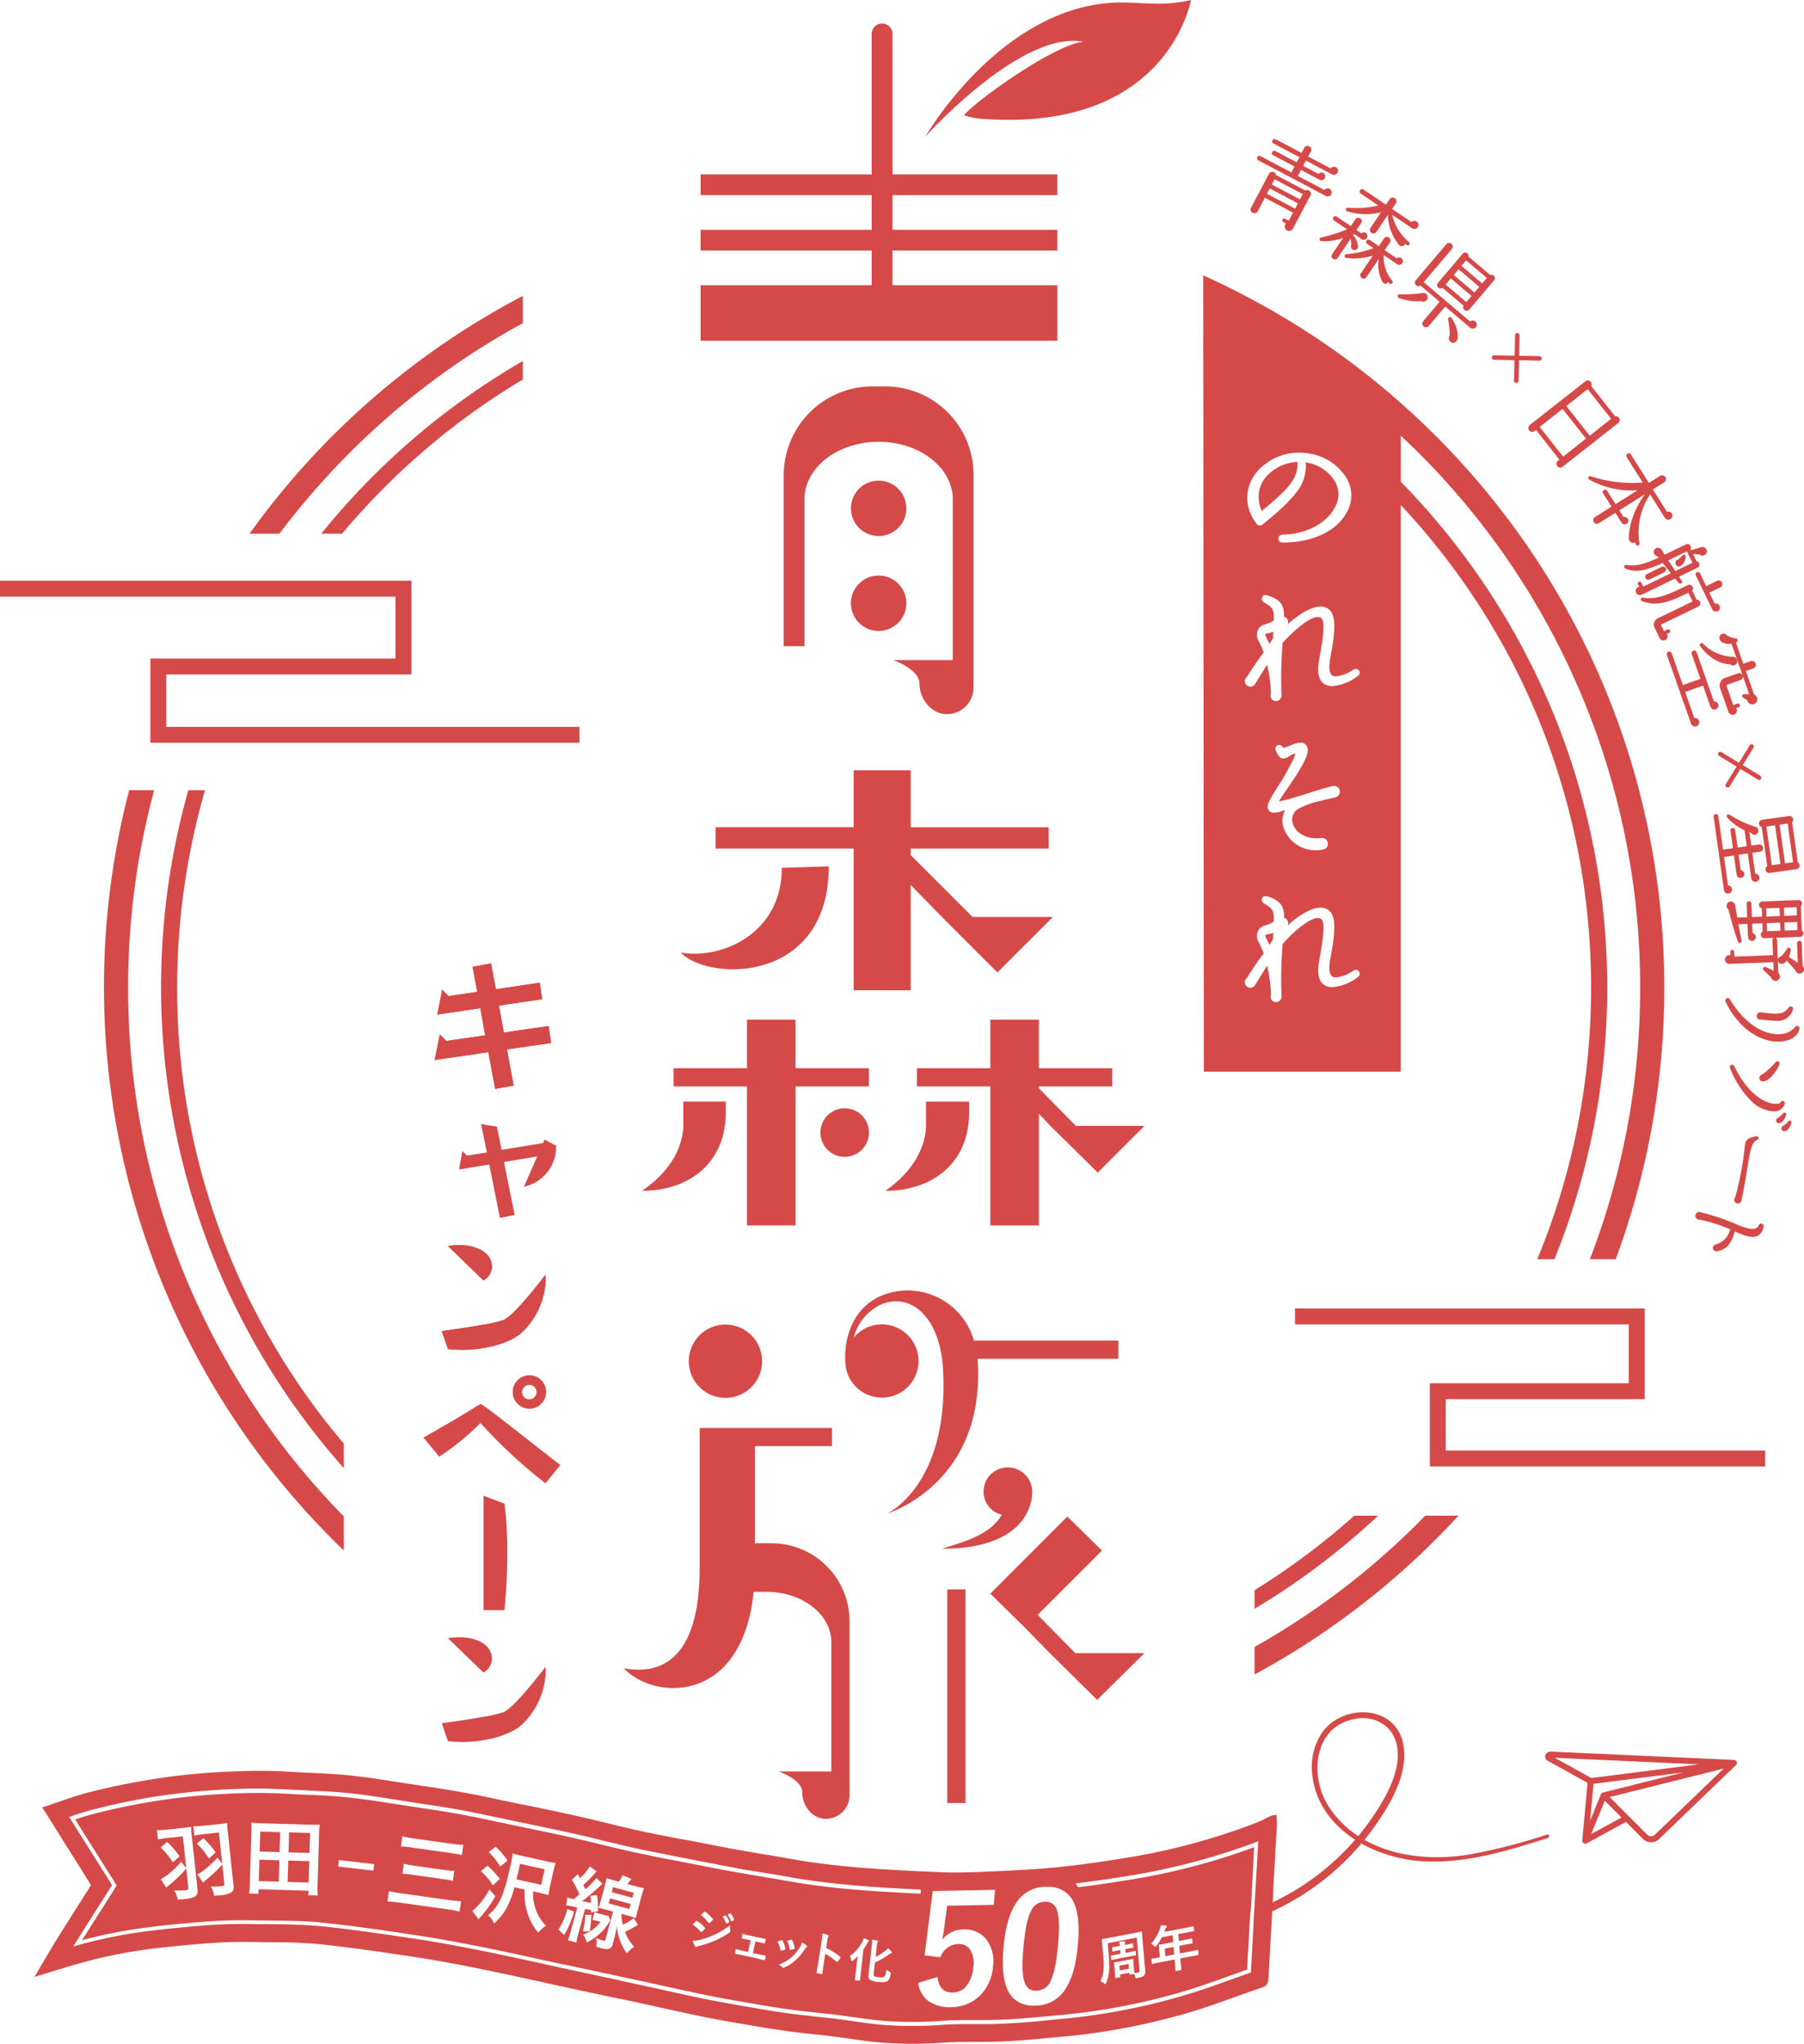 <svg xmlns="http://www.w3.org/2000/svg" xmlns:xlink="http://www.w3.org/1999/xlink" width="408.272" height="462.437" viewBox="0 0 408.272 462.437">
  <defs>
    <clipPath id="clip-path">
      <rect id="長方形_4028" data-name="長方形 4028" width="408.272" height="462.437" fill="#d64949" stroke="rgba(0,0,0,0)" stroke-miterlimit="10" stroke-width="1"/>
    </clipPath>
  </defs>
  <g id="logo" clip-path="url(#clip-path)">
    <path id="前面オブジェクトで型抜き_54" data-name="前面オブジェクトで型抜き 54" d="M198.721,61.756c-1.579,0-3.471-.055-5.625-.164-2.909-.166-5.633-.551-8.4-.964h-.035l-.082-.015-.013,0-.013,0-.143-.022-.061-.009-.173-.025-.043,0c-1.569-.22-3.25-.453-4.916-.646-.194-.02-.389-.042-.579-.064l-.268-.031L178.3,59.8c-.2-.013-.369-.033-.566-.06l-.138-.013-.164-.018-.125-.013-.03,0-.393-.044-.281-.029-.194-.022h-.013l-.007,0c-2.063-.22-4.2-.449-6.249-.746-3.5-.473-7.391-1.154-9.481-1.517l-.268-.049-.022,0-.195-.035-.047-.009-.043-.007-.039-.005-.091-.016-.108-.016-.056-.011-.082-.013-.169-.029-.069-.013-.069-.009-.182-.035-.073-.015-.6-.1c-3.2-.539-6.317-1.13-9.252-1.761-1.426-.295-3.17-.671-4.911-1.059l-.519-.113-.052-.013-.61-.133-.121-.025-.052-.013-.164-.036-.752-.167-.195-.044-.316-.069-.039-.009-.2-.044c-1.478-.333-2.626-.591-3.952-.872l-.208-.044-.225-.049c-1.043-.231-2.21-.488-3.679-.8l-.272-.06-.091-.022-.186-.038-.078-.018-.022,0-.03-.009-.039,0a.532.532,0,0,0-.091-.022l-.022,0h0l-.009,0-.009,0a.047.047,0,0,1-.022,0l-.017,0-.011,0c-.03-.005-.059-.013-.085-.018l-.021-.005-.026,0-.121-.027-.043-.007-.186-.038a.247.247,0,0,0-.048-.015l-.017,0h-.009l-.19-.04-.082-.016-.052-.013a.476.476,0,0,1-.082-.018l-.017,0-.035-.009h0a.1.1,0,0,1-.033-.007l-.032-.005a.2.2,0,0,0-.069-.013l-.017-.005-.013,0h-.013l-.134-.029-.3-.066-.173-.04-.065-.013-.03-.007-.078-.013-.013-.005H130.4s0,0-.009,0a.03.03,0,0,1-.017,0l-.013-.005-.022,0-.087-.018-.1-.022-1.254-.271-.017-.005h-.009c-.1-.022-.186-.042-.281-.065h-.009c-.125-.025-.268-.055-.445-.093a1.908,1.908,0,0,0-.277-.062l-.675-.142-.082-.018c-.866-.182-1.526-.324-2.14-.462l-.605-.129-1.4-.3-.38-.082-1.846-.4-5.958-1.3-.108-.025-1.068-.235-.022,0c-4.3-.955-8.163-1.783-11.492-2.464-4.228-.868-9.778-1.97-15.214-2.8-6.635-1.024-14.443-2.178-22.049-3a102.925,102.925,0,0,0-10.354-.455H53.71l-.169,0c-.055,0-.8-.009-2.547-.035-.772-.018-2.087-.04-3.969-.04-2.212,0-4.138.056-6.061.178-5.044.358-10.017.831-14.782,1.408a112.531,112.531,0,0,0-20.32,4.57l-.018,0a.027.027,0,0,1-.017.005.018.018,0,0,1-.013,0l0,.005c-.008,0-.009,0-.013,0l-.022.005s0,0-.009,0l0,0a.017.017,0,0,0-.012,0l-.009,0a.018.018,0,0,0-.013,0H5.716l-.009,0a.014.014,0,0,1-.013.005l0,0c-.008,0-.008,0-.013,0a.045.045,0,0,0-.026.005l-.009,0-.043.013-.013.005a.016.016,0,0,0-.013,0H5.564c-.009,0-.009,0-.013,0a.014.014,0,0,0-.013.005l-.022.007c-.1.036-.211.071-.318.1l-.378.118-.134.044c-.126.038-.246.076-.368.116l-.1.029-.35.113c-.121.038-.247.078-.372.116l-.138.038-.048.018-.082.027-.216.067-.316.1-.908.286-.895.28L0,46.649C.466,45.888.933,45.1,1.8,43.6l.108-.182.017-.025L2,43.272l.048-.082.03-.051.043-.073.194-.329.151-.26.06-.1c.888-1.51,1.748-2.942,2.555-4.258,1.166-1.867,2.373-3.781,4.034-6.4l.718-1.134.121-.193.424-.666.021-.035.03-.044.541-.852.692-1.093c.073-.113.143-.22.212-.329l.052-.086.013-.018.13-.207c.039-.06.078-.12.117-.178l0-.013h0l0,0,0-.009a.016.016,0,0,0,0-.007l.009-.013.009-.015a.068.068,0,0,0,.017-.024l0-.005.022-.035.091-.147.026-.038.138-.222a.159.159,0,0,1,.022-.029l0-.015h0l0,0a.423.423,0,0,0,.065-.1l.026-.04a.045.045,0,0,1,.013-.022l.013-.022.026-.035.017-.031.013-.02.121-.191L9.416,20.4l-2.46-3.9-.575-.913-.138-.22-.221-.351-.014-.02a.562.562,0,0,1-.051-.087l-.013-.016-.026-.04-.013-.018a.343.343,0,0,0-.034-.055l-.1-.162-.013-.02-.008-.009c-.019-.027-.035-.055-.05-.08l-.006-.009-.009-.011,0-.005,0-.007c-.006-.005-.009-.009-.009-.013a.069.069,0,0,0-.017-.029l-.039-.065-.026-.044a.132.132,0,0,1-.022-.04l-.009-.013s0-.007-.008-.011l-.005-.009s0-.005,0-.005l-.009-.013-.009-.013-.16-.258c-.056-.091-.117-.187-.173-.273l-.069-.113a.462.462,0,0,0-.026-.044.121.121,0,0,1-.03-.042.615.615,0,0,0-.039-.062l-.017-.029-.013-.022,0-.009-.013-.018-.034-.051-.562-.9c-.078-.122-.134-.213-.181-.289l-.022-.035-.018-.031-.017-.025-.008-.013,0-.007a.562.562,0,0,1-.03-.049l-.017-.025-.026-.035-.03-.049-.138-.224-.035-.056,0,0c0-.005,0-.005,0-.009l-.013-.022,0-.009,0-.009a.056.056,0,0,0-.017-.022.017.017,0,0,0-.008-.015l-.018-.027-.009-.013-.008-.018L3.749,11.4l-.009-.013,0,0a.02.02,0,0,0-.008-.016l-.014-.018-.022-.035-.022-.031a.01.01,0,0,0,0-.007l0-.009,0-.009,0,0h0l0-.005-.116-.184-.065-.1-.234-.373-.056-.091-.6-.948-.6-.946-.151-.242L1.79,8.288c1.177-.386,2.352-.8,3.346-1.144l.013-.005.017,0,.022-.009.03-.009.06-.022.009,0,.1-.035.121-.044h.008L5.538,7,5.75,6.93h.008l.035-.013.026-.009C7.9,6.193,10.484,5.3,13.044,4.687A162.9,162.9,0,0,1,32.11,1.134,171.96,171.96,0,0,1,50.593,0c2.673,0,4.964.066,6.809.195,1.8.1,2.978.164,4.068.211l.151.009.32.013H62l.039.005.048,0,.039.005h.03l.03,0,.207.009L62.6.462l.039.005h.143c2.555.12,5.734.271,8.932.6,3.935.422,8.179,1.1,10.219,1.43l.041.005.143.022.047.009h.018l.039,0,.043.005.372.06.156.025.255.038.035.005.091.013.45.073.6.1.069.013c.269.035.527.076.789.12l.166.027.346.051.159.027.069.009.014,0c.046.005.092.013.138.02l.117.018.091.013.246.04.2.029.225.035.125.022.017,0,.3.044,1.046.16.329.047.138.022c2.622.389,5.677.852,8.746,1.426,2.5.462,4.779.939,7.281,1.47l.346.073.1.024.268.055.562.122.467.1.052.009.039.009a2.544,2.544,0,0,1,.272.06l.017.005.06.013.091.016.013.005.013,0a1.015,1.015,0,0,1,.207.042c.022.005.043.009.06.015h0c.008,0,.012,0,.016,0h.017l.009.005h.009c.093.022.193.042.29.06l.047.007.061.015c.039.007.074.016.108.025.057.009.114.022.168.035l.394.082.5.1.147.031.1.022.086.016.039.009c.147.029.32.065.5.1l.026,0,.061.013a4.367,4.367,0,0,0,.5.107l.047.005.009.005.035,0,.017,0,.316.071.048.007.022.005c.09.013.182.031.307.06l.1.022.069.016.026.005a.018.018,0,0,0,.013,0,.018.018,0,0,1,.013,0h0a.016.016,0,0,1,.012.005h.017a.417.417,0,0,1,.061.013l.078.016.13.025.022.005.212.044.432.091c4.7.973,7.949,1.667,10.523,2.243,2.029.457,4.162.962,6.52,1.547l.112.027.06.013.333.082.45.107.3.075.3.073.151.04c1.379.331,3.429.822,5.3,1.235,2.9.642,5.578,1.172,9.507,1.923l.026.005.143.031.21.038.019,0,.039.005.034,0,.03.009h0a.073.073,0,0,1,.031,0l.013.005.021,0,.03,0,.022.005.03,0a.3.3,0,0,1,.073.018l.043.009c.112.02.221.042.329.064l.121.022.021,0h0a.025.025,0,0,1,.016.005h.017l0,0h.013a.014.014,0,0,0,.013.005l.017,0h.009c0,.005.013.005.021.005a.03.03,0,0,0,.017,0l.022,0,.1.022.026,0,.078.013.073.013a.842.842,0,0,0,.134.027l.013,0,.19.04.1.02.073.015c.1.015.2.038.311.06l.134.025.087.018.164.029.661.129.471.091.065.013.091.018c3.571.7,6.316,1.241,9.122,1.747l.043.009.039,0,.774.135.3.051c.882.158,2.106.368,3.96.688l.109.018h.013l.156.025.117.022.087.016.082.013.078.015.022,0h.022a.018.018,0,0,0,.013,0,.045.045,0,0,1,.026.005h0a.348.348,0,0,1,.09.013l.013,0a.752.752,0,0,1,.091.016h.013c.035.011.069.018.1.027l.03.005.03,0h.035l.268.042.108.018.143.027.519.086.065.013.653.107.679.116c.109.02.219.038.328.056l.251.042.191.033c.7.118,1.427.242,2.278.4l.173.027.51.091c10.523,1.879,21.279,2.376,31.682,2.857h.173l1.392.066c1.385.049,2.518.073,3.463.073,2.842,0,5.635-.129,8.337-.255h.12l.052,0,1.409-.066c4.738-.213,9.381-.444,14.086-.955,5.123-.56,10.524-1.328,16.511-2.349a145.241,145.241,0,0,0,27.679-7.66,16.265,16.265,0,0,0,1.561-.7c.05-.022.1-.045.164-.078l.022-.013a.161.161,0,0,1,.043-.022l.022-.013a.638.638,0,0,0,.069-.035l.017-.007.112-.058.177-.091.185-.091c.39-.191.664-.326.9-.431a2.063,2.063,0,0,1,.586-.133l.045-.009.061-.009h.009l.09-.015c.026,0,.057-.007.087-.013l.056-.007a.027.027,0,0,1,.017-.005s0,0,.009,0h.009a.1.1,0,0,0,.03,0l.022-.005a.1.1,0,0,0,.035,0l.1-.013.078-.013,0,.055,0,.066,0,.018a1.17,1.17,0,0,0,.017.146l0,.053v.018l0,.045v.018l0,.018a.213.213,0,0,1,0,.047v.016l.017.175,0,.016,0,.044,0,.044a7.3,7.3,0,0,1,.065,1.275c-.085,1.745-.189,3.648-.337,6.173l0,.016-.069,1.232-.061,1.055,0,.047-.065,1.115-.117,2.007-.043.748c-.009.135-.017.269-.026.406l0,.062-.013.207-.013.242,0,.095-.03.537-.035.535-.017.317,0,.073,0,.135-.009.135v.022a.083.083,0,0,0,0,.033.217.217,0,0,1,0,.053v.022l0,.038v.009l0,.038v.062l0,.025,0,.12,0,.025,0,.047v.011c0,.082-.008.175-.015.271l0,.069V28.1l0,.044v.031l0,.067-.039.71c-.009.147-.017.3-.026.449v.044a1.335,1.335,0,0,0-.009.135v.009l-.013.184-.008.156-.017.264V30.2c0,.055-.009.111-.009.164l0,.091-.009.091c-.026.42-.052.855-.078,1.314l-.073,1.25v.035c-.332,5.658-.562,9.747-.77,13.671-.06,1.172-.305,1.838-1.474,2.222-.832.277-1.77.6-2.659.91-.289.1-.554.193-.779.271l-.117.044-.229.08-.125.049-.372.129-.009.005-.134.045-.112.04-.117.044-.4.142-.026.013-.307.109-.54.195-.156.06-.078.025-.2.069-.021,0c-3.483,1.259-6.642,2.383-10.018,3.386a149.56,149.56,0,0,1-27.869,5.418l-.783.076-.073.009-.082,0h-.043l-.056.005-.056,0h-.086l-.007,0c-3.291.333-8.8.89-13.919,1.1-1.453.042-2.79.064-4.086.064-.211,0-.411,0-.618,0h-1.812c-1.7,0-3.711.013-6.092.164C203.657,61.668,201.263,61.756,198.721,61.756Zm-66.144-14.3,0,0,.385.082.536.116.06.013,2.088.451,2.607.562c1,.22,2.084.457,3.234.713l.67.151.528.116.117.022.67.151.121.025.895.2.216.047.627.138.251.056c1.537.346,3.059.673,4.522.972,2.861.6,5.845,1.168,9.122,1.738l.748.131.3.051h.009c3.519.619,6.962,1.212,10.385,1.679,2.237.3,4.7.575,6.381.755l.043,0,.1.015.052,0,.419.047.009.005.138.013.112.013.039,0,.052.005,1.634.176c1.325.146,2.854.346,4.544.593l.086.007.147.022.117.018.022,0,.329.047.238.035.061.009.052.009.069.007.026.005.19.025.026,0,.078.009h.017c2.422.355,4.926.722,7.67.879h.009l.489.025.255.013.294.013.06.005c.161.013.351.022.653.029.966.047,2.157.069,3.64.069,2.612,0,4.908-.082,6.822-.246,2.054-.16,4.378-.173,6.394-.173h1.128c.549,0,1,0,1.483,0,1.9,0,2.985-.018,3.731-.06,5.065-.182,9.411-.63,13.615-1.059h.009l.117-.015.052,0,.052,0,.121-.013.039-.005.873-.082a144.668,144.668,0,0,0,27.129-5.284c3.015-.879,6.048-1.96,8.485-2.827l.058-.02.1-.036.017-.009.113-.038.143-.051.013-.009.056-.018.009,0,.169-.06.216-.078.013,0,.034-.013.225-.084.035-.013.06-.022.017-.007c1.434-.513,2.743-.975,3.6-1.277l.519-.184.478-.169.393-.138.29-.1.017-.307.026-.471.013-.224,0-.06q.033-.6.065-1.206l0-.04c.009-.18.018-.342.03-.506v-.013l.013-.249.013-.247v-.047l.048-.808,0-.036,0-.038.009-.191,0-.038v-.009c0-.086.008-.169.013-.249l0-.071.026-.466.013-.238.069-1.215.13-2.256,0-.1.013-.238.026-.424,0-.1.009-.142.03-.5v-.04a1.534,1.534,0,0,0,.009-.164h0l0,0c0-.015,0-.029,0-.042v-.009c0-.02,0-.038,0-.058l0-.025V34.73l.013-.213.013-.211v-.013l.022-.4.009-.12.13-2.236v-.007c.009-.076.752-12.878.865-14.89l.039-.691-.653.242A151.121,151.121,0,0,1,249.6,23.433c-4.987.841-9.546,1.51-13.939,2.049l.584.853c4.233-.528,8.651-1.184,13.506-2a149.615,149.615,0,0,0,26.3-7.05l-.125,2.209v.018l0,.025c0,.06-.009.126-.009.189l-.009.126,0,.056v.035c-.009.109-.013.206-.017.333l0,.04c0,.075-.009.153-.013.231l0,.075,0,.025v.009l-.009.131c0,.08-.009.167-.013.267h0l0,0,0,.1,0,.095q-.039.66-.078,1.348l-.022.386v.084c0,.078-.008.175-.021.266v.044l0,.029c0,.062,0,.12-.009.175v.007a1.015,1.015,0,0,0-.009.116v.087c0,.086-.009.16-.017.247l0,.045v.1l0,.022c0,.033-.006.062-.006.086,0,.056-.009.113-.013.173l-.026.428c-.008.158-.019.349-.034.584a.956.956,0,0,1-.009.122v.06a.056.056,0,0,0,0,.025.383.383,0,0,1,0,.071l-.009.158c-.022.364-.043.739-.065,1.121l0,.086v.031l0,.069v.031c0,.067-.009.138-.013.211v.025a.091.091,0,0,0,0,.031.26.26,0,0,1,0,.06v.095c0,.064-.008.129-.017.187l0,.095v.044a.167.167,0,0,0,0,.047l0,.025v.056a.1.1,0,0,0,0,.035.378.378,0,0,1,0,.073v.113l0,.035a.956.956,0,0,1-.013.156l-.009.116c-.013.246-.026.468-.039.679l-.035.575c-.058,1.13-.091,1.617-.1,1.63L275.2,32l0,.029-.1,1.681-.078,1.319c-.142,2.422-.281,4.882-.415,7.311l-.013.242-.03.562-.009.169-.1,1.674c-.9.315-1.673.586-2.382.837l-.177.065-.208.073-.553.195-.017.005-.164.06-.523.186-.7.251-.117.044-.017,0-.043.018-.164.06-.03.009,0,0-.376.135-.022.009-.056.016-.026.009-.03.007-.117.045-.052.016-.043.016-.008.005-.174.062-.024.009c-2.393.857-5.372,1.925-8.4,2.813a145.85,145.85,0,0,1-26.961,5.244l-.873.087-.1.007-.065.005-.052,0-.026,0-.264.025-.1.009-.035.005-.169.018h-.017l-.078.007-.156.018-.056,0-.026,0-.037,0c-2.82.28-8.069.8-12.769.973-1.4.055-2.807.062-3.878.062-.419,0-.852,0-1.293-.005h-1.193c-1.971,0-4.253.015-6.4.176-2.108.166-4.375.247-6.74.247-1.19,0-2.341-.024-3.623-.073-.609-.015-1.1-.038-1.738-.084-2.81-.164-5.617-.58-7.475-.855l-.19-.025-.013,0-.035-.005h-.022l-.065-.009-.047,0-.186-.025-.022-.005-.026,0-.035,0-.411-.056c-1.5-.22-3.258-.473-5.1-.675l-1.643-.173-.091-.009-.1-.013h-.013l-.056,0-.341-.038-.216-.024-.035,0-.2-.022-.069-.009-.073-.007c-2.544-.277-4.6-.524-6.122-.735-3.495-.466-6.894-1.057-10.657-1.725l-.748-.131c-2.919-.489-5.894-1.055-9.1-1.728l-.039-.009-.5-.107c-2.07-.442-3.858-.824-5.607-1.221l-.186-.038L143.892,49l-.886-.195-.117-.025-.783-.175c-1.167-.258-2.417-.535-3.658-.808l-.281-.06-.528-.113-.026,0-.177-.04-.1-.022-.082-.016a.146.146,0,0,0-.06-.013l-.013-.005a.407.407,0,0,1-.086-.016L136.6,47.4l-.16-.035-.151-.031-.155-.035-.108-.022c-.039-.007-.08-.016-.12-.027a.364.364,0,0,1-.043-.009l-.035-.007-.022,0-.025-.007c-.047-.011-.085-.02-.126-.027l-.074-.018-.06-.013-.121-.025-1.172-.257c-.6-.124-1.177-.249-1.682-.362l-.186-.038-.48-.1-.791-.169-1.1-.237-8.21-1.77-.1-.02c-.123-.022-.2-.036-.246-.047l-.052-.013h-.009a.014.014,0,0,0-.013-.005l-.035-.009-.039-.009-.117-.025c-.039-.009-.078-.016-.112-.025a.541.541,0,0,1-.078-.016l-.026-.005a.038.038,0,0,0-.017,0,.022.022,0,0,1-.017-.005l-.017,0-.475-.1a.456.456,0,0,1-.091-.022l-.043-.009-.03-.009-.035,0-.022,0-.095-.022-.065-.013h-.043a.232.232,0,0,0-.043-.013l-.017-.009a.206.206,0,0,0-.048-.009l-.026,0-.026-.009h-.009a.014.014,0,0,0-.009,0,.032.032,0,0,1-.021-.005l-.017,0-.013-.005h0a.059.059,0,0,1-.026,0,.277.277,0,0,0-.047-.013.294.294,0,0,1-.048-.009l-.32-.069-.225-.047-.8-.173-.363-.082-.039-.009-.03-.009-.017,0-.035-.009-.021,0-.026,0-.117-.027-.056-.013-.255-.051-.549-.122a6.043,6.043,0,0,0-.623-.138l-.026,0-.017-.005-.013,0h-.013a.014.014,0,0,0-.013-.005c-.017,0-.035-.009-.056-.013l-.035,0-.163-.038-.118-.027-.376-.082-.765-.167-.06-.015-.16-.035-.056-.013-.77-.167c-4.117-.922-7.541-1.658-10.467-2.245-3.954-.8-9.857-1.974-15.448-2.835-7.118-1.093-14.7-2.229-22.278-3.022-1.6-.173-3.315-.291-5.253-.364-1.912-.073-3.754-.1-5.962-.126h-.441l-.1-.005h-.143l-.186,0-1.461-.016-.731-.009-.385,0c-1.586-.027-2.735-.04-3.727-.04-2.534,0-4.547.06-6.334.191-5.273.351-10.339.835-15.059,1.436a110.481,110.481,0,0,0-14.765,2.887c.926-1.474,1.788-2.835,2.975-4.7l.541-.851.316-.5,0,0,4.016-6.333-9.4-14.93c1.993-.668,3.556-1.13,4.92-1.456a149.914,149.914,0,0,1,18.47-3.45,158.54,158.54,0,0,1,17.9-1.1c1.439,0,2.9.029,4.462.087.36.007.688.024,1,.044l.259.013.061.005h.013l.048,0c.071,0,.169,0,.264.013l.195.009.112,0,.143.009c1.053.066,2.229.126,3.7.191l.039,0,.4.016.238.013.272.015h.052l.065,0h.14c2.923.138,5.946.282,9.186.619,3.515.373,7.077.933,9.434,1.306l.021,0,.121.016.06.009.186.029.026.005.233.04.16.025h.026l.13.022.009,0,.2.029.143.024.117.016.4.06.259.044.1.018c.353.051.657.1.938.146.49.075.883.136,1.236.195l.255.04.127.018q.2.03.383.06l.259.038.5.078.034,0,.973.147.173.025.03,0,.212.031.182.031.078.007.255.04.584.091c2.91.44,5.2.8,7.626,1.254,2.541.464,5.331,1.053,7.225,1.466l.527.111.017.005,6.485,1.355.558.118.2.038.938.195.1.022.489.1.225.047.013.005.069.013.13.025c2.888.6,5.667,1.2,8.258,1.772,1.884.424,3.68.862,5.123,1.215l.212.047.026.007.074.018.056.013.164.04.441.107.065.013.225.056.1.022.091.022.575.138.013,0,.186.049.026,0,.061.016.091.022.177.044c2.352.569,4.261,1.017,5.837,1.37,2.9.633,5.935,1.25,9.023,1.834l.052.007.017.005.229.044.117.022.03,0,4.548.886.333.066.086.016.043.009.1.022.1.022.341.069.852.169.722.142.368.073.073.015c2.308.449,4.253.815,5.945,1.114,2.087.364,3.92.679,6.13,1.055l.381.066.329.051h.009c.35.062.7.122,1.059.182l.272.047.389.065.021,0,.065.009.558.095.073.013c1.158.2,2.251.382,3.13.546,10.028,1.769,19.807,2.334,29.775,2.8v-.913C190.661,26.377,180.9,25.807,171,24.06c-1.539-.277-3-.528-4.592-.791l-.1-.018-.9-.151-.329-.053-.579-.1-.372-.06-.121-.022h-.039l0,0a.441.441,0,0,1-.065-.018H163.9l-.026-.005-.048-.007-.091-.013-.034-.005-.022,0-.173-.031-.121-.02-.147-.027-.039-.005a.018.018,0,0,0-.013,0l0,0h-.009c-.008,0-.013,0-.017-.005h-.013c-.013,0-.022,0-.026,0h-.026l-.013,0-.017-.005h-.009a.288.288,0,0,0-.078-.013l-.009,0h-.013l-.329-.056-.134-.022-.1-.016-.29-.047-.272-.049s-.009,0-.017,0a.014.014,0,0,1-.013-.005l-.034,0a.038.038,0,0,1-.022,0h-.026l-.013-.005-.082-.013-.1-.016-.052-.009-.026,0h-.017s0,0-.009,0a.027.027,0,0,1-.017-.005l-.074-.013-.078-.013-.2-.035c-.184-.04-.333-.06-.428-.073-.135-.031-.236-.047-.324-.062h-.013l-.065-.013a1.124,1.124,0,0,1-.13-.022l-.074-.013-.372-.066-.3-.051-.056-.009h-.013a.018.018,0,0,0-.013,0,.065.065,0,0,1-.026,0l-.034-.011-.047-.007-.065-.015h0a.368.368,0,0,1-.069-.007L158.968,22l-.022,0a.222.222,0,0,0-.073-.013l-.013-.005h-.009l-.048-.007h-.017c0-.005-.009-.005-.017-.005l-.017,0c-.008,0-.008,0-.013,0s-.013,0-.017-.005l-.047-.009-.03,0-.052-.009c-2.478-.455-4.877-.91-7.332-1.392l-.19-.035-.367-.073-.039-.009-.432-.087-.164-.031-.437-.086-4.548-.886-.056-.009-.536-.1L143.9,19.1l-.26-.051-.047-.009-.061-.015c-3.366-.644-5.875-1.155-7.895-1.607-1.947-.429-3.9-.9-5.715-1.341l-.242-.06-.043-.009-.329-.082-.047-.013L129.2,15.9l-.385-.093-.056-.015-.069-.016-.091-.022-.108.446.013-.468-.3-.075-.117-.029-.03-.009-.03-.007-.1-.022-.277-.069-.03-.005-.169-.038-.186-.049c-1.967-.482-3.658-.879-5.171-1.214-2.732-.61-5.945-1.294-10.419-2.222l-.082-.018-.493-.1-6.481-1.357-.069-.013c-2.594-.559-5.136-1.1-7.726-1.574-2.9-.537-5.877-.992-7.864-1.288L88.7,7.6l-.078-.013-.341-.053-.069-.007-.242-.04H87.96l-.048,0-.048-.009-.259-.038-.912-.138-.346-.053L86.01,7.19c-.422-.06-1.012-.153-1.578-.247l-.056-.009-.048-.007-.19-.031L84,6.874l-.112-.016-.1-.018-.169-.025-.225-.035-.242-.04-.376-.06-.195-.031-.108-.016-.03,0-.091-.013L82.3,6.606l-.06-.009-.285-.042-.112-.018-.065-.015-.221-.033-.035-.005-.03,0c-2.067-.331-6.367-1.023-10.195-1.426-2.727-.289-5.423-.424-8.03-.553H63.2L63.165,4.5l-.242-.013-.022,0H62.85l-.238-.013H62.6l-.065-.005h-.013l-.056,0h-.013l-.069-.005h-.052l-.065,0L62,4.436l-.268-.013-.208-.009-.765-.035H60.7l-.173-.007-.147-.005-.151-.009-.307-.018-.463-.025c-.773-.029-1.592-.071-2.3-.12l-.043-.005-.143-.007c-.088-.005-.174-.009-.264-.013a.717.717,0,0,1-.1-.005h-.017l-.026,0h-.056a.211.211,0,0,0-.048,0,.511.511,0,0,1-.091-.005H56.23l-.026,0a1.26,1.26,0,0,1-.186-.013l-.074-.005c-.053,0-.108,0-.164,0l-.048,0H55.72a.585.585,0,0,0-.1-.005.376.376,0,0,0-.078-.005l-.359-.016-.138,0C53.186,4.032,51.718,4,50.562,4a162.54,162.54,0,0,0-18.015,1.11A144.52,144.52,0,0,0,13.965,8.586c-1.916.451-3.8,1.064-5.547,1.661l-.545.186,9.706,15.422-3.705,5.84-.83,1.314-.19.3c-.742,1.166-1.641,2.589-3.437,5.44l-.618.99,1.128-.311a108.97,108.97,0,0,1,15.759-3.164c5.078-.624,10.127-1.106,15.006-1.432,2.124-.127,4.112-.186,6.256-.186.932,0,1.415,0,1.846.016h.151l.4.005h.13l.536.007.739.009h.009l.212,0h.186l.316.005.523,0,.221,0,1.323.018h.117l.29,0h.074l.069.005c1.752.016,3.688.044,5.975.12,1.736.073,3.434.189,5.192.355,7.181.761,14.615,1.861,22.235,3.017,5.3.828,10.537,1.85,15.4,2.833,3.273.662,6.621,1.392,10.048,2.145l.091.016.329.075.026.007.16.036.212.047.536.116.035.007.082.018,1.129.246.514.113.13.031c.411.089.9.2,1.5.333,1.061.238,2.383.528,3.537.773l.06.013.108.022.121.027.082.016,8.21,1.769.082.016.026,0,.048.009a.282.282,0,0,0,.063.018.023.023,0,0,0,.019.005s0,0,.009,0a.075.075,0,0,0,.026,0s0,0,.009.005h.009l.186.038.2.042c.122.029.236.055.359.078l.134.031.286.06.093.02c.173.038.351.076.547.115h.008l.026,0h.013c0,.005,0,.005.009.005a.017.017,0,0,1,.013,0l.017,0,.013.005a.585.585,0,0,1,.1.025l.043.009c.043.009.078.016.112.025l.021.005c.069.013.138.025.2.038l.052.013h.013s0,0,.009,0h.013l0,.005Zm71.834-.813-4.38,1.341a6.029,6.029,0,0,0,2.361,4.132,8.269,8.269,0,0,0,4.95,1.354,1.178,1.178,0,0,0,.138-.005h.138a9.178,9.178,0,0,0,6.373-2.6,10.428,10.428,0,0,0,2.974-6.632,8.177,8.177,0,0,0-1.747-6.374,6.3,6.3,0,0,0-4.816-1.98h-.082a.718.718,0,0,1-.086,0,6.148,6.148,0,0,0-4.777,2.331c.15-.64.309-1.534.432-2.451l.687-5.236,10.545-.2.311-3.4-14.107.273-1.855,14.552,3.589.442a4.411,4.411,0,0,1,4.038-3h.091a3.033,3.033,0,0,1,2.352.942,5.511,5.511,0,0,1,.956,4.245,7.865,7.865,0,0,1-1.487,4.228,3.985,3.985,0,0,1-3.121,1.561h-.1c-2,0-3.134-1.188-3.376-3.528ZM229,26.26h0a7.824,7.824,0,0,0-6.507,3.213c-1.674,2.236-2.7,5.617-3.13,10.336-.514,5.655.135,9.39,1.984,11.419a6.246,6.246,0,0,0,4.907,1.876h.225a7.836,7.836,0,0,0,6.554-3.277c1.674-2.269,2.7-5.673,3.13-10.411.51-5.542-.146-9.226-2.006-11.262a6.289,6.289,0,0,0-4.937-1.9h-.108a1.026,1.026,0,0,1-.108,0Zm21.609,10.1a.106.106,0,0,0-.032,0h-.011l-.031,0-.043.011c-.454.1-1.118.24-1.574.328l-5.59,1.068c-.731.14-1.261.235-1.621.286l-.017,0c-.116.025-.125.038-.117.155l0,.053c.058.5.119,1.124.181,1.859l.16,1.894c.237,2.751.076,4.114-.662,5.611a2.771,2.771,0,0,1,.913.519.449.449,0,0,1,.052.053l.018.016,0,.005c.063.058.1.091.133.091h.009c.045-.009.071-.065.118-.167l.007-.015c.006-.013.012-.024.018-.038l0-.005.011-.024.011-.024c.721-1.65.878-3.242.618-6.308L242.937,39l6.55-1.254.631,7.411a.381.381,0,0,1-.346.471c-.167.033-.355.062-.587.1l-.145.022-.077.013c-.023-.1-.055-.389-.16-1.583l-.056-.671c-.029-.38-.04-.6-.043-.713l0-.055v-.02a.667.667,0,0,0-.005-.076c0-.069-.008-.1-.061-.1a.341.341,0,0,0-.052.005l-.026,0c-.022.005-.065.013-.134.031l-.082.018c-.142.033-.475.107-1.046.215l-1.565.3c-.4.075-.739.135-1.023.178l-.027,0-.1.016-.06.009a.579.579,0,0,0-.061.009c-.12.025-.13.036-.121.142a.549.549,0,0,0,.007.064v.007c0,.018.006.042.009.067s.006.053.01.084l0,.029v.007c.02.164.05.411.081.771l.048.591c.088,1.043.115,1.468.121,1.643v.044c0,.078.014.111.061.111a.266.266,0,0,0,.082-.013l.874-.164c.13-.025.129-.04.121-.155l-.039-.459,2.1-.4.022.293c.009.086.017.118.073.118.013,0,.028,0,.047-.005l.022,0,.843-.166a2.823,2.823,0,0,1,.32.679c.074.24.1.307.225.307a1.107,1.107,0,0,0,.179-.025l.005,0,.062-.013h.009c1.024-.193,1.331-.36,1.539-.6a1.224,1.224,0,0,0,.259-1.017c-.016-.215-.04-.446-.066-.69l-.007-.069-.005-.047,0-.018c-.028-.253-.059-.537-.079-.8l-.45-5.244c-.068-.8-.111-1.394-.134-1.872l0-.047C250.672,36.391,250.661,36.36,250.607,36.36ZM189.612,38.2a7.441,7.441,0,0,1-.073,1.237l-.748,6.685c-.082.731.115,1.015.437,1.214a4.573,4.573,0,0,0,1.816.42,7.515,7.515,0,0,0,.856.051,2.352,2.352,0,0,0,1.1-.2c.4-.233.631-.706.808-1.69l.009-.035c.043-.237.044-.24-.2-.364a3.41,3.41,0,0,1-.765-.528c-.143.957-.3,1.445-.5,1.579a1.153,1.153,0,0,1-.679.167c-.127,0-.268-.011-.441-.025a3.792,3.792,0,0,1-1.042-.195c-.221-.109-.272-.251-.229-.635l.281-2.507a18.44,18.44,0,0,0,3.022-1.743,2.231,2.231,0,0,1,.6-.342c.112-.022.19-.078.2-.146.009-.084-.014-.127-.091-.226a8.738,8.738,0,0,0-.748-.791,4.218,4.218,0,0,1-.7.65,12.536,12.536,0,0,1-2.136,1.339l.3-2.645a1.82,1.82,0,0,1,.156-.719l.013-.016a.392.392,0,0,0,.069-.178c.009-.082-.048-.129-.186-.155C190.351,38.314,190.008,38.258,189.612,38.2Zm-2.849,9.3a.193.193,0,0,0,.043,0c.049,0,.056-.027.065-.1l.007-.08c.019-.22.064-.73.153-1.532l.6-5.409a10.28,10.28,0,0,0,.817-1.292c.161-.278.227-.373.32-.424a.231.231,0,0,0,.112-.173c.009-.075-.03-.109-.16-.178a8.2,8.2,0,0,0-.99-.453,4.006,4.006,0,0,1-.294.719,8.857,8.857,0,0,1-2.845,3.306,4.132,4.132,0,0,1,.3.912c.039.156.073.247.134.251h.013a.413.413,0,0,0,.212-.116l.026-.016a13.677,13.677,0,0,0,1.066-.975l0,0v0c-.036.257-.066.491-.1.728l-.005.042c-.015.116-.028.22-.04.307l-.009.1-.022.156-.268,2.391c-.079.726-.145,1.212-.177,1.4v.013l-.013.087v.009l0,.029v.022a.038.038,0,0,0,0,.018.076.076,0,0,0,0,.025c-.009.1.008.107.117.122l.921.1.013.005Zm-8.435-10.709a7.892,7.892,0,0,1-.134,1.574l-.808,5.18c-.126.806-.249,1.466-.363,2.06a.157.157,0,0,0,.017.126c.021.035.065.053.156.066a7.738,7.738,0,0,0,.938.147c.031,0,.061.009.082.009.086,0,.121-.038.13-.138.017-.138.034-.267.052-.4l.017-.126c.072-.6.137-1.052.212-1.543l.363-2.331a12.276,12.276,0,0,1,2.559,1.781.139.139,0,0,0,.108.069h.013a.21.21,0,0,0,.143-.091,6.851,6.851,0,0,0,.592-.846.2.2,0,0,0-.073-.289,14.394,14.394,0,0,0-3.126-1.954l.238-1.5,0-.04a2.629,2.629,0,0,1,.225-.939.658.658,0,0,0,.121-.229c.013-.1-.039-.158-.173-.211A7.785,7.785,0,0,0,178.328,36.793Zm79.745,5.9v0l.048.577c.062.737.108,1.372.136,1.883l0,.038c.009.084.017.116.073.116a.365.365,0,0,0,.082-.013l1.051-.2c.119-.022.129-.035.121-.155,0-.013,0-.047-.011-.106v-.011c-.025-.222-.091-.813-.174-1.8l-.048-.579,2.508-.48c.826-.158,1.226-.22,1.4-.246l.022,0,.065-.009c.119-.024.129-.036.117-.153l-.078-.93c-.006-.075-.013-.106-.064-.106a.5.5,0,0,0-.074.011l-.091.02-.028.005c-.189.044-.583.133-1.36.282l-2.512.479-.143-1.712,1.267-.246c.924-.176,1.368-.246,1.536-.271l.011,0,.069-.011.006,0c.107-.02.117-.035.108-.151l-.073-.882c-.01-.087-.017-.116-.066-.116a.354.354,0,0,0-.064.009l-.108.024-.014,0c-.189.042-.632.14-1.5.306l-1.267.242-.134-1.561,1.825-.351c1.075-.2,1.49-.266,1.619-.284h.006c.116-.025.125-.038.117-.155l-.073-.875c-.006-.082-.014-.113-.067-.113a.472.472,0,0,0-.075.009l-.047.009-.044.011c-.165.038-.6.14-1.53.318l-4.89.933.194-.549a1.355,1.355,0,0,1,.26-.484l.023-.029c.066-.08.11-.133.1-.218s-.076-.135-.234-.158a11.591,11.591,0,0,0-1.159-.04,4.1,4.1,0,0,1-.233.917,10.112,10.112,0,0,1-1.946,3.264,2.176,2.176,0,0,1,.718.509c.124.12.187.178.243.178h.012c.057-.015.127-.084.234-.238a13.054,13.054,0,0,0,1.241-1.945l2.425-.468.134,1.565-1.518.291c-.676.131-1.2.224-1.563.278l-.058.011c-.128.022-.143.038-.134.155q0,.016.007.049c.017.122.063.438.11,1.006l.138,1.643-.281.056c-.82.156-1.231.22-1.386.244l-.058.009-.04.007c-.117.025-.129.04-.121.142l.078.93c.01.086.017.113.068.113a.453.453,0,0,0,.073-.009l.111-.024c.179-.04.587-.133,1.369-.284l3.54-.679Zm-84.35-3.865h0a3.5,3.5,0,0,1-.45,1.064,11.134,11.134,0,0,1-1.881,2.26,9.266,9.266,0,0,1-2.923,1.708,2.365,2.365,0,0,1,.809.606.276.276,0,0,0,.143.1l.009,0a.143.143,0,0,0,.048.005.63.63,0,0,0,.229-.069,8.5,8.5,0,0,0,2.534-1.621,12.181,12.181,0,0,0,2.1-2.491l.026-.035.021-.035,0-.009.009-.007.009-.015.006-.009a1.244,1.244,0,0,1,.335-.366c.1-.056.142-.1.156-.169s-.021-.113-.108-.2a4.845,4.845,0,0,0-1.077-.717Zm-9.944,3.692.069.018c.192.038.359.078.527.12l.134.031.108.025.03.009.515.116a.183.183,0,0,0,.065.009c.075,0,.122-.049.151-.16a5.993,5.993,0,0,0,.147-.666c.017-.138-.014-.207-.1-.229-.558-.087-1.141-.2-1.686-.32l-1.107-.237L163.2,38.6l.571.126a.018.018,0,0,0,.013,0l.012,0,.006,0h.017l.026.007.026.005h.009l.052.013h.017a.008.008,0,0,1,.006,0l.007,0c.008,0,.013,0,.017,0l.06.018a.18.18,0,0,1,.063.016l.006,0a.035.035,0,0,0,.017,0h.013a.54.54,0,0,0,.074.018.814.814,0,0,0,.086.02l.052.013.121.027c.166.044.34.086.653.151a.191.191,0,0,0,.1.018c.078,0,.117-.045.151-.175a4.445,4.445,0,0,0,.138-.644.206.206,0,0,0-.017-.16.174.174,0,0,0-.112-.051l-.017,0-.039-.009-.026,0c-.239-.053-.4-.086-.536-.109l-.043-.009-.052-.007c-.061-.015-.121-.027-.186-.04l-.078-.013-.082-.018c-.079-.013-.2-.038-.35-.073l-2.313-.5-.017-.005-.056-.013-.067-.015-.031-.007c-.394-.089-.884-.2-1.268-.315l-.017.1,0,.033v.015a.014.014,0,0,0,0,.013.059.059,0,0,1,0,.025l0,.018,0,.035-.008.042,0,.013a5.212,5.212,0,0,0-.067.553c-.013.16.025.235.121.242l.251.053.1.022.13.025h.013l.01,0,.01,0c.013,0,.027.007.04.013l.026,0,.009,0a.3.3,0,0,1,.064.016c.026,0,.047.009.069.013a.069.069,0,0,0,.027,0h.009a.014.014,0,0,0,.013.005.123.123,0,0,0,.043.007l.017.005c.018,0,.035.009.047.013l.017,0h.013l.1.022.272.056.571.126-.567,2.638-1.042-.229-.078-.018-.061-.013-.009-.005c-.709-.151-1.15-.255-1.626-.388h0a5.5,5.5,0,0,0-.13.855c-.013.16.029.233.151.26.424.069.9.151,1.539.289l3.273.708.086.018.06.013.056.015a.046.046,0,0,0,.022,0,.018.018,0,0,1,.013,0Zm81.976-1.949h0l.069.833-.627.122c-.749.144-1.13.2-1.314.233l-.074.013a.162.162,0,0,1-.028,0,.122.122,0,0,0-.033.005c-.116.02-.125.035-.117.164l.065.739c0,.091.014.116.065.116a.073.073,0,0,0,.019,0l.028,0,.013,0h.013l.019,0,.01,0,.079-.016.023-.005c.144-.035.526-.126,1.313-.277l2.486-.475c.534-.1.952-.176,1.275-.226l.03-.007c.065-.007.1-.015.127-.018l.01,0h.006c.12-.022.13-.035.117-.151l-.061-.741c-.009-.1-.022-.126-.069-.126a.258.258,0,0,0-.074.009h-.009l-.008,0-.013,0c-.015,0-.034.007-.057.015l-.022.009-.066.013-.048.011-.013,0c-.216.047-.579.126-1.209.244l-.722.138-.069-.833.389-.075c.577-.113.922-.169,1.107-.2l.028-.005.053-.009a1.121,1.121,0,0,0,.131-.02h.007c.112-.022.13-.035.117-.164l-.06-.726c0-.093-.018-.118-.065-.118-.012,0-.029,0-.049.005l-.01,0-.015,0-.019.005-.012,0a.254.254,0,0,0-.042.011l-.026,0-.017,0-.069.016-.01,0c-.187.042-.536.12-1.131.233l-.389.078a.893.893,0,0,1,.03-.5.431.431,0,0,0,.043-.211c-.009-.049-.058-.1-.169-.1h-.034a10.058,10.058,0,0,0-1.167.126,6.439,6.439,0,0,1,.16.9l-.307.06c-.581.113-.929.169-1.116.2l-.107.016-.03.005H244.1a.24.24,0,0,1-.033,0l-.012,0-.02,0c-.118.022-.129.035-.117.155l.06.728c.009.091.017.129.069.129a.3.3,0,0,0,.073-.013l.035-.009.052-.007c.074-.02.385-.1,1.241-.262l.306-.058Zm-113.923-5.4h0a11.667,11.667,0,0,0,.907,3.681,9.675,9.675,0,0,0,1.366,2.438,6.648,6.648,0,0,1,1.634-1.466,10.8,10.8,0,0,1-2.071-3.4,21.046,21.046,0,0,0,2.944-1.583l-.964-1.5a13.539,13.539,0,0,1-2.473,1.49,8.532,8.532,0,0,1-.277-2.467l1.548.415a16.771,16.771,0,0,1,1.69.54,13.637,13.637,0,0,1,.4-1.743l.882-3.242c.191-.7.322-1.115.562-1.776a14.108,14.108,0,0,1-1.565-.355h-.009l-.061-.018-.039-.013-.056-.013-.013-.005-.022,0-2-.54c.236-.278.452-.537.895-1.15l-1.941-.839a10.828,10.828,0,0,1-.916,1.454l-1.025-.282c-.908-.258-1.279-.375-1.725-.544-.069.431-.2,1-.406,1.781l-.886,3.255a13.865,13.865,0,0,1-.549,1.728,17.473,17.473,0,0,1,1.8.417l1.509.406L129.27,38.1c-.064.249-.156.342-.337.342a1.613,1.613,0,0,1-.337-.06,9.382,9.382,0,0,1-1.431-.562,5.466,5.466,0,0,1-.009,1.95,3.324,3.324,0,0,0,.519.176l.086.022.467.131a.3.3,0,0,0,.1.045,4.033,4.033,0,0,0,1.172.191,1.353,1.353,0,0,0,1.422-1.206l.406-1.565C131.485,37,131.639,36.262,131.832,35.174Zm37.33,3.153a.281.281,0,0,0-.082.015l-.117.029-.026.009a6.883,6.883,0,0,0-.705.206l-.06.018a6.241,6.241,0,0,1,.67,1.872c.022.12.06.2.177.2a.244.244,0,0,0,.061-.005,4.209,4.209,0,0,0,.726-.2c.084-.025.142-.056.156-.126a.238.238,0,0,0,0-.076.468.468,0,0,1-.009-.089,5.146,5.146,0,0,0-.614-1.714C169.291,38.369,169.239,38.327,169.162,38.327Zm2.209-.109a.342.342,0,0,0-.082.015c-.248.055-.522.127-.912.233a7.285,7.285,0,0,1,.566,1.838c.021.135.048.2.138.2a.191.191,0,0,0,.043,0,3.571,3.571,0,0,0,.783-.189c.152-.049.181-.1.156-.266a5.974,5.974,0,0,0-.519-1.676C171.5,38.263,171.45,38.218,171.371,38.218Zm-22.386.217a7.643,7.643,0,0,0,.523,1.241.264.264,0,0,0,.177.175.176.176,0,0,0,.043,0,.276.276,0,0,0,.143-.047,3.078,3.078,0,0,1,.424-.144l.026-.007.022-.005a.338.338,0,0,1,.043-.007h.013c0-.005,0-.005.009-.005s.009,0,.009,0h.009s0,0,0,0l.017-.005.013,0a.7.7,0,0,1,.1-.027,23.959,23.959,0,0,0,3.562-1.219,20.226,20.226,0,0,0,3.2-1.778.341.341,0,0,0,.169-.215.569.569,0,0,0,0-.207,5.375,5.375,0,0,1-.03-1.232,19.342,19.342,0,0,1-3.671,2.191,17.6,17.6,0,0,1-3.264,1.13,5.262,5.262,0,0,1-1.284.176c-.079,0-.16,0-.251-.005ZM120.632,28.6h0l-.29,1.854a12.33,12.33,0,0,1,1.8.317l.117.025.108.025.056.018.078.016.013.005.064.013.048.007.034.009.05.009.03.007.047.009c.03.007.061.013.088.018l-1.509,5.52a12.62,12.62,0,0,1-.627,1.876l1.946.533a10.842,10.842,0,0,1,.406-1.92l1.548-5.686c.592.1.592.1,1.37.217-.026.307-.026.307-.035.553l1.578-.246a20.025,20.025,0,0,0-.225-3.653l-1.474.155a15.429,15.429,0,0,1,.13,1.583l-.065-.009-.017,0-.069-.013-.052-.009-.007,0c-.075-.013-.152-.024-.231-.042l-.191-.033c-.346-.062-.768-.138-1.392-.266a45.721,45.721,0,0,0,3.761-3.151l.056-.053a.167.167,0,0,1,.035-.029l.013-.013a.051.051,0,0,0,.022-.022l.013-.009c.012-.013.025-.024.037-.035l.013-.011.011-.011,0,0,.017-.018a.152.152,0,0,0,.021-.016l0-.005,0,0,0,0,.022-.024.125-.111.147-.138.117-.109.1-.095.013-.009.091-.086-1.366-1.3a18.476,18.476,0,0,1-2.52,2.582c-.229-.566-.229-.566-.437-1.024a25.016,25.016,0,0,0,2.413-2.4,6.912,6.912,0,0,1,.6-.648l-1.565-1.119a11.007,11.007,0,0,1-2.222,2.62l-.476-.882-1.358,1.292a19.011,19.011,0,0,1,1.712,3.308c-.527.446-.75.617-1.129.9l-.1.073-.009.009-.121.091-.009-.005q-.084-.019-.156-.038a1.41,1.41,0,0,0-.194-.053l-.013,0-.048-.013-.013-.005-.052-.013-.052-.013-.026-.007a4.513,4.513,0,0,1-.7-.235l-.03-.013Zm6.148,3.337h0l-.489,1.8a5.689,5.689,0,0,1,1.064.211l.791.217a8.165,8.165,0,0,1-3.956,2.884,5.022,5.022,0,0,1,.83,1.772,11.193,11.193,0,0,0,2.7-1.759,11.443,11.443,0,0,0,2.343-2.78,3.119,3.119,0,0,1,.259-.4l0,0,.026-.038-.415-1.024a5.2,5.2,0,0,1-.86-.175l-1.219-.333A5.5,5.5,0,0,1,126.78,31.937Zm-6.135-.688h0a17.022,17.022,0,0,1-2.032,4.705l1.3,1.184a22.45,22.45,0,0,0,2.235-5.289Zm-11.989-4.911h0l2.316.515a13.9,13.9,0,0,0,.389,4.445,12.977,12.977,0,0,0,2.68,5.316,7.667,7.667,0,0,1,1.764-1.574,9.635,9.635,0,0,1-2.525-4.292,10.471,10.471,0,0,1-.4-3.472l1.678.375a18.118,18.118,0,0,1,1.8.477,14.117,14.117,0,0,1,.346-1.972l.748-3.371a16.691,16.691,0,0,1,.527-1.947A13.746,13.746,0,0,1,116,20.489l-5.668-1.254a18.655,18.655,0,0,1-2.058-.555,29.882,29.882,0,0,1-.571,3.009c-.889,4.036-1.6,6.277-2.521,7.991a9.277,9.277,0,0,1-2.5,3,4.946,4.946,0,0,1,1.353,1.829,12.191,12.191,0,0,0,3.524-4.951,21.265,21.265,0,0,0,1.1-3.219ZM150.935,36.48a.012.012,0,0,0,.009.005.228.228,0,0,0,.108-.053l.013-.007c.009,0,.009,0,.009-.005l.009,0s0,0,0,0a4.349,4.349,0,0,0,.64-.68.282.282,0,0,0,.069-.107.239.239,0,0,0-.078-.182,7.213,7.213,0,0,0-1.751-1.486.113.113,0,0,0-.073-.018.213.213,0,0,0-.147.075c-.068.056-.156.144-.242.233l-.091.091-.022.022-.048.047-.056.056-.008.009-.03.029-.013.013-.251.251a9.134,9.134,0,0,1,1.829,1.627c.044.055.07.082.112.089ZM124.7,32.568a23.221,23.221,0,0,1-.541,3.754l1.531-.005a27.163,27.163,0,0,0,.38-3.743l-1.37-.005Zm31.742.138a.12.12,0,0,0-.047.013l-.64.255a5.614,5.614,0,0,1,.765,1.45c.027.062.058.089.1.089a.11.11,0,0,0,.039-.009c.006,0,.009,0,.009,0h.009l.013,0,.51-.217a.128.128,0,0,0,.078-.065.108.108,0,0,0-.009-.095,5.316,5.316,0,0,0-.722-1.345C156.5,32.726,156.472,32.706,156.438,32.706Zm-3.761,1.778s.009,0,.017,0a.134.134,0,0,0,.091-.044,4.52,4.52,0,0,0,.713-.653.22.22,0,0,0,.073-.124.172.172,0,0,0-.052-.156,7.36,7.36,0,0,0-1.677-1.608.2.2,0,0,0-.134-.065c-.043,0-.085.025-.147.087l-.009.009a.094.094,0,0,1-.017.013.523.523,0,0,0-.056.06l0,.009-.009,0,0,.005c-.006.005-.009.007-.013.007l0,.005,0,0,0,0a.329.329,0,0,1-.043.04l-.125.116c-.146.133-.3.28-.45.424a10.414,10.414,0,0,1,1.712,1.75.3.3,0,0,0,.134.109Zm4.851-2.236a.208.208,0,0,0-.056.013l-.605.255a4.5,4.5,0,0,1,.757,1.437.1.1,0,0,0,.1.086.143.143,0,0,0,.069-.018l.493-.22a.126.126,0,0,0,.073-.18,4.379,4.379,0,0,0-.735-1.3C157.584,32.27,157.562,32.248,157.528,32.248Zm-54.544-5.407A15.759,15.759,0,0,1,99.132,31.7l1.4,1.9c.263-.275.492-.555,1.033-1.223a23.3,23.3,0,0,0,2.771-4.03l-1.349-1.5Zm-22.741.371h0l-.333,2.347a24.291,24.291,0,0,1,2.681.247l11.172,1.565a16.819,16.819,0,0,1,2.473.484l.329-2.347c-.722-.031-1.392-.1-2.559-.247L82.832,27.69a22.932,22.932,0,0,1-2.59-.479Zm-48.608-.151,0,0a6.429,6.429,0,0,1,.821,2.063l.437-.025.061-.005c.5-.031.778-.047,1.068-.078,2.429-.255,3.052-.731,2.9-2.222L35.625,14.708a14.669,14.669,0,0,1-.121-2.067,18.659,18.659,0,0,1-2.11.3l-3.6.38c-.693.069-1.219.1-1.608.1-.115,0-.24,0-.445-.013l.229,2.131a17.681,17.681,0,0,1,1.971-.322l3.671-.391.761,7.178L33.23,20.571a18.488,18.488,0,0,1-4.617,3.977l1.245,1.872.039-.035.1-.091.034-.031.108-.091.1-.086.017-.018.4-.333A29.657,29.657,0,0,0,34.384,22.1l.463,4.341a.49.49,0,0,1-.073.375.742.742,0,0,1-.519.191c-.589.056-1.074.082-1.574.082-.108,0-.241,0-.394-.007l-.134,0-.224-.007-.134,0-.16,0Zm8.288-.866v0a5.932,5.932,0,0,1,.8,2.074l.1-.009.048,0,.052-.005.086-.007a1.135,1.135,0,0,1,.169-.013l.143-.013.043-.005c.139-.007.259-.022.432-.042l.052-.005.082-.009a5.936,5.936,0,0,0,2.65-.648c.437-.311.58-.77.493-1.579L43.788,13.839a14.271,14.271,0,0,1-.125-2.065,12.693,12.693,0,0,1-2.093.3l-3.537.371a10.879,10.879,0,0,1-1.591.1c-.169,0-.326-.005-.467-.015l.229,2.132a17.177,17.177,0,0,1,1.989-.32l3.58-.384.752,7.1-1.068-1.439a23.884,23.884,0,0,1-2.486,2.382,13.192,13.192,0,0,1-2.062,1.436L38.158,25.3a9.811,9.811,0,0,1,.96-.835,28.038,28.038,0,0,0,3.42-3.284L43,25.569c.039.368-.1.48-.653.54-.993.067-1.447.086-2.114.086h-.316Zm10.822.6h0l11.3.329-.03,1.023,2.127.066a18.738,18.738,0,0,1-.043-2.351l.342-11.73a16.1,16.1,0,0,1,.151-1.976,12.376,12.376,0,0,1-1.262.047c-.226,0-.476-.005-.886-.013l-11.2-.329a17.242,17.242,0,0,1-2.162-.155,16.684,16.684,0,0,1,.034,2l-.342,11.71a17.655,17.655,0,0,1-.181,2.347l2.127.06.03-1.023Zm51.812-5.349h0l-1.5,1.254a15.932,15.932,0,0,1,2.728,3.222l1.544-1.452a18.222,18.222,0,0,0-2.767-3.024ZM83.615,21.02h0l-.32,2.274a15.035,15.035,0,0,1,2.175.207l7.147,1.008a18.272,18.272,0,0,1,2.11.388l.32-2.269a14.367,14.367,0,0,1-2.157-.189l-7.164-1.008a16.252,16.252,0,0,1-2.11-.411Zm-14.691-.835h0l-.169,1.466,7.981.93.169-1.465-7.981-.932Zm35.494-3.009h0l-1.587,1.2a16.425,16.425,0,0,1,2.616,3.293l1.647-1.374a18.93,18.93,0,0,0-2.676-3.119Zm-74.367-1.09v0L28.6,17.332a19.051,19.051,0,0,1,2.758,3.381l1.522-1.379a21.747,21.747,0,0,0-2.823-3.246Zm8.2-.852v0l-1.483,1.226a18.552,18.552,0,0,1,2.758,3.382l1.522-1.379a21.837,21.837,0,0,0-2.8-3.23Zm44.77,1.89a14.612,14.612,0,0,1,2.335.226l8.993,1.263a18.281,18.281,0,0,1,2.4.449l.329-2.325a18.157,18.157,0,0,1-2.46-.213l-9.01-1.266a16.592,16.592,0,0,1-2.326-.458h0l-.329,2.325ZM226.785,49.736h-.091a2.459,2.459,0,0,1-1.937-.757c-1.106-1.21-1.371-3.988-.886-9.29.35-3.834.874-6.341,1.652-7.891a3.371,3.371,0,0,1,3.169-2.171h.1a2.55,2.55,0,0,1,2,.766c1.085,1.188,1.344,3.923.869,9.145-.351,3.848-.872,6.368-1.638,7.933A3.422,3.422,0,0,1,226.785,49.736Zm18.859-4.565v0l-.095-1.079,2.1-.4.09,1.081-2.091.4Zm10.333-3.22v0l-.147-1.716,2-.384.142,1.716-2,.386ZM134.653,31.262h0l-4.677-1.275.311-1.132,4.678,1.27-.311,1.137Zm.692-2.538h0l-4.677-1.275.307-1.132,4.678,1.275-.307,1.132Zm-20.618-2.929h0l-5.632-1.25c.3-1.128.4-1.545.54-2.167l0-.013,0-.016,0-.022.026-.116.017-.087.022-.109,0-.013.212-.962,5.577,1.237-.778,3.517Zm-52.651-.515h0l-4.755-.14.143-4.845,4.756.138-.143,4.845Zm-6.766-.195h0L50.8,24.95l.143-4.845,4.514.129-.143,4.849Zm6.961-6.5h0l-4.75-.14.13-4.514,4.756.14-.134,4.512Zm-6.771-.2h0l-4.5-.129.13-4.514,4.509.135L55.5,18.386Z" transform="translate(7.772 400.683)" fill="#d64949" stroke="rgba(0,0,0,0)" stroke-miterlimit="10" stroke-width="1"/>
    <path id="パス_20206" data-name="パス 20206" d="M162.087,9.458c-6.561.588-24.544,13.493-27.008,16.627a16.324,16.324,0,0,0,4.767.844C181.395,29.743,186.435,0,186.435,0c-5.621,1.28-8.656.759-14.567.58C144.255-.25,126.35,30.9,126.35,30.9S147.975,6.768,162.087,9.458" transform="translate(83.084)" fill="#d64949" stroke="rgba(0,0,0,0)" stroke-miterlimit="10" stroke-width="1"/>
    <path id="前面オブジェクトで型抜き_58" data-name="前面オブジェクトで型抜き 58" d="M93.354,222.615h0l-5.846,0a170.164,170.164,0,0,0,11.376-61.45,169.934,169.934,0,0,0-13.44-66.6A170.316,170.316,0,0,0,48.774,40.181c-1.291-1.3-2.607-2.531-3.954-3.792l-.013-.013-.1-.1,0,10.409A164.109,164.109,0,0,1,64.2,70.755a163.509,163.509,0,0,1,14.71,27.523,162.177,162.177,0,0,1,9.286,30.345,164.154,164.154,0,0,1,3.238,32.541,164.209,164.209,0,0,1-3.085,31.759,162.848,162.848,0,0,1-8.859,29.692H75.6a158.906,158.906,0,0,0,9.09-29.892,161.481,161.481,0,0,0,3.094-31.558,161.875,161.875,0,0,0-2.819-30.15,158.42,158.42,0,0,0-8.291-28.656A158.023,158.023,0,0,0,63.17,75.8,160.972,160.972,0,0,0,44.7,51.945V180.18H.144L.017,18.315,0,18.305V14.286l.013.009L0,6.022l0-.005V0C1.876.831,3.849,1.763,5.865,2.766l.046.022c.079.038.14.067.2.1l.009,0,.026.009a.053.053,0,0,0,.017.011l.01.007a.013.013,0,0,1,.007,0l.022.009.018.007.005,0a.415.415,0,0,1,.06.033l.083.042a.919.919,0,0,1,.087.044l.008,0,.054.029.06.033.1.053.074.04a.212.212,0,0,1,.031.015L6.8,3.24l.01.007.007,0,.057.036a176.418,176.418,0,0,1,39.614,27.19A177.05,177.05,0,0,1,77.287,67.2a175.515,175.515,0,0,1,19.964,44.231,176.561,176.561,0,0,1,7.1,49.735,176.019,176.019,0,0,1-11,61.45ZM14.475,156.207v0a33.185,33.185,0,0,1,.868,6.525,1.247,1.247,0,0,0,.1,1.161,1.182,1.182,0,0,0,1.021.546,1.3,1.3,0,0,0,.947-.409,1.106,1.106,0,0,0,.318-.833,94.879,94.879,0,0,1,.17-10.691l.061-1.166a29.2,29.2,0,0,1,3.66-3.6c1.29-1.061,3.088-2.327,4.325-2.327a1.239,1.239,0,0,1,.773.237c1.072.822.247,5.44-.481,9.514l0,.02c-.515,2.746-.1,4.616,1.2,5.411a3.336,3.336,0,0,0,1.794.457,10.746,10.746,0,0,0,5.734-2.262.884.884,0,0,0,.3-1.245.874.874,0,0,0-.723-.389,1.013,1.013,0,0,0-.564.184,8.46,8.46,0,0,1-3.953,1.512,1.4,1.4,0,0,1-.8-.2c-.69-.486-.85-1.792-.476-3.885,1.161-6.155,1.443-9.754-.384-11.144a2.793,2.793,0,0,0-1.773-.562c-1.96,0-4.739,1.5-7.435,4a1.629,1.629,0,0,0-.14-1.2,1.1,1.1,0,0,0-.746-.484,4.782,4.782,0,0,0-.665-3.024,5.6,5.6,0,0,0-3.175-1.838,1.214,1.214,0,0,0-.355-.058.789.789,0,0,0-.745.469.928.928,0,0,0,.41,1.164c1.964,1.21,2.317,1.428,2.234,4.125a5.544,5.544,0,0,1-1.588.75l-.2.069a2.432,2.432,0,0,0-1.8,1.361,2.588,2.588,0,0,0,.271,2.618,23.655,23.655,0,0,1,1.021,2.431c-1.931,2.529-3.576,5.205-3.757,5.5a1.241,1.241,0,0,0-.493,1.021,1.213,1.213,0,0,0,.908,1.17,1.281,1.281,0,0,0,.342.047,1.248,1.248,0,0,0,1.076-.628c.741-1.2,1.492-2.405,2.365-3.792l.352-.56Zm4.084-35.235v0a4.985,4.985,0,0,0-.361,3.99,7.358,7.358,0,0,0,2.33,3.373,7.663,7.663,0,0,0,4.949,1.738,9.655,9.655,0,0,0,1.418-.115c1.1-.175,1.327-.815,1.327-1.323a1.339,1.339,0,0,0-.559-1.1,1.262,1.262,0,0,0-.759-.253,1.314,1.314,0,0,0-.384.06c-.251.018-.5.025-.737.025a6.613,6.613,0,0,1-3.805-1.059,4.264,4.264,0,0,1-1.68-2.218,2.791,2.791,0,0,1,1.335-3.442,19.522,19.522,0,0,1,5.049-1.779c.843-.218,1.751-.42,2.448-.573l.729-.166a1.367,1.367,0,0,0,1.074-1.321,1.267,1.267,0,0,0-.563-1.057,1.321,1.321,0,0,0-.768-.244,1.221,1.221,0,0,0-.458.084c-1.758.437-3.448.968-5.315,1.567-1.631.52-3.662,1.17-5.73,1.67-.474.1-.77.149-.93.162a17.627,17.627,0,0,1,1.3-2.031l.066-.095.118-.171c.563-.8,1.048-1.507,1.484-2.165,3.661-5.466,3.94-7.178,3.2-8.168a1.484,1.484,0,0,0-1.3-.624,6.273,6.273,0,0,0-2.208.593c-.228.095-.353.142-.463.178a7.14,7.14,0,0,1-1.226.406h-.031a.682.682,0,0,1-.065-.111l-.018-.033,0,0L18,106.747a.911.911,0,0,0-.8-.5.893.893,0,0,0-.384.087.855.855,0,0,0-.393,1.148c.431.959.761,1.6,1.388,1.8a1.238,1.238,0,0,0,.319.04,2.825,2.825,0,0,0,1.4-.555l.009-.009.023-.013a3.3,3.3,0,0,1,1.3-.549c0,.46-.836,2.165-2.483,5.067-.367.67-.756,1.275-1.069,1.763l-.153.238c-.157.237-.307.469-.445.7-1.784,2.829-2.607,4.232-1.824,5.131a1.354,1.354,0,0,0,1.143.493,7.393,7.393,0,0,0,2.051-.449c.2-.075.384-.133.473-.16ZM14.47,88.09v0a32.85,32.85,0,0,1,.868,6.526,1.273,1.273,0,0,0,.1,1.164,1.191,1.191,0,0,0,1.025.54,1.272,1.272,0,0,0,.947-.409,1.115,1.115,0,0,0,.314-.833,94.664,94.664,0,0,1,.17-10.609v-.082l.061-1.164c1.37-1.685,5.76-5.919,7.994-5.919a1.188,1.188,0,0,1,.764.237c1.078.815.253,5.411-.475,9.467l0,.027-.009.036c-.511,2.74-.093,4.61,1.209,5.411a3.407,3.407,0,0,0,1.794.453,10.743,10.743,0,0,0,5.734-2.26.88.88,0,0,0,.306-1.243.853.853,0,0,0-.724-.389,1.017,1.017,0,0,0-.567.184,8.423,8.423,0,0,1-3.945,1.508,1.435,1.435,0,0,1-.812-.206c-.687-.48-.847-1.785-.476-3.874,1.16-6.161,1.443-9.763-.384-11.15a2.77,2.77,0,0,0-1.772-.564c-1.96,0-4.738,1.5-7.432,4a1.66,1.66,0,0,0-.144-1.2,1.059,1.059,0,0,0-.746-.484c.061-2.474-.516-3.9-3.84-4.865a1,1,0,0,0-.345-.058.806.806,0,0,0-.755.473.945.945,0,0,0,.415,1.164c1.96,1.208,2.313,1.426,2.234,4.119l0,.005a5.521,5.521,0,0,1-1.584.746l-.205.069-.009.005c-.731.247-1.488.506-1.789,1.361a2.6,2.6,0,0,0,.266,2.618,21.193,21.193,0,0,1,1.021,2.431c-1.826,2.385-3.45,5-3.757,5.5a1.245,1.245,0,0,0,.415,2.191,1.262,1.262,0,0,0,1.418-.58c.927-1.5,1.693-2.722,2.256-3.623l.109-.173.352-.557Zm8.736-45.77h0a9.2,9.2,0,0,1,6.563,4.237,5.8,5.8,0,0,1-.044,6.077C27.8,56.2,23.2,58.566,18,58.666a.937.937,0,0,0-1,.908.864.864,0,0,0,.262.611,1.008,1.008,0,0,0,.742.266c6.8,0,12.231-2.58,14.527-6.9a7.667,7.667,0,0,0-.48-8.282,12.212,12.212,0,0,0-8.675-5.044,14.5,14.5,0,0,0-1.632-.1,12.438,12.438,0,0,0-8.1,2.895,9.639,9.639,0,0,0-3.67,6.676,9.515,9.515,0,0,0,2.169,6.563.9.9,0,0,0,.62.337h.07a.024.024,0,0,1,.013,0,.862.862,0,0,0,.559-.2c4.018-3.246,6.25-5.375,7.7-7.345a9.291,9.291,0,0,0,2.1-6.728ZM15,151.475v0c-.076-.153-.16-.317-.241-.477l-.006-.011-.088-.173,0-.007a6.714,6.714,0,0,1-.655-1.512,4.739,4.739,0,0,1,.825-.235l.037-.009a4.954,4.954,0,0,0,.989-.309c-.03.568-.044,1.013-.044,1.448L15,151.475Zm0-68.113h0c-.021-.047-.043-.1-.065-.14l-.013-.024-.018-.035c-.027-.055-.051-.1-.078-.147l-.022-.038a.352.352,0,0,0-.03-.062l0-.007-.013-.031a.248.248,0,0,0-.031-.053l-.066-.127,0-.009-.008-.016a6.917,6.917,0,0,1-.646-1.5,5.4,5.4,0,0,1,.825-.231l.048-.013.009-.005a4.327,4.327,0,0,0,.969-.3c-.026.573-.044,1.015-.044,1.445l-.8,1.288ZM13.222,53.317h0a8.465,8.465,0,0,1-.65-3.841,7.016,7.016,0,0,1,2.383-4.618,9.769,9.769,0,0,1,6.38-2.64c.166,3.693-1.879,6.011-8.108,11.1Z" transform="translate(272.299 62.306)" fill="#d64949" stroke="rgba(0,0,0,0)" stroke-miterlimit="10" stroke-width="1"/>
    <path id="パス_20212" data-name="パス 20212" d="M34.067,94.2h6.765A172.808,172.808,0,0,1,56.708,75.923,170.822,170.822,0,0,1,95.924,46.569V40.39A177.383,177.383,0,0,0,34.067,94.2" transform="translate(22.401 26.559)" fill="#d64949" stroke="rgba(0,0,0,0)" stroke-miterlimit="10" stroke-width="1"/>
    <path id="パス_20213" data-name="パス 20213" d="M208.441,208.4A170.857,170.857,0,0,1,171.287,236.6v6.241A177.29,177.29,0,0,0,217.439,206.9H209.9c-.487.5-.968,1-1.462,1.5" transform="translate(112.633 136.052)" fill="#d64949" stroke="rgba(0,0,0,0)" stroke-miterlimit="10" stroke-width="1"/>
    <path id="パス_20214" data-name="パス 20214" d="M19.662,152.539a170.914,170.914,0,0,1,5.894-44.675H19.9A176.812,176.812,0,0,0,68.483,279.9v-7.7a170.443,170.443,0,0,1-48.82-119.66" transform="translate(9.334 70.928)" fill="#d64949" stroke="rgba(0,0,0,0)" stroke-miterlimit="10" stroke-width="1"/>
    <path id="パス_20215" data-name="パス 20215" d="M31.935,107.864H28.164A163.907,163.907,0,0,0,63.357,261.277v-5.549A158.787,158.787,0,0,1,25.636,152.539a160.634,160.634,0,0,1,6.3-44.675" transform="translate(14.461 70.928)" fill="#d64949" stroke="rgba(0,0,0,0)" stroke-miterlimit="10" stroke-width="1"/>
    <path id="パス_20216" data-name="パス 20216" d="M171.288,223.75v4.222A164.269,164.269,0,0,0,199.255,206.9h-5.4a160.534,160.534,0,0,1-22.57,16.849" transform="translate(112.634 136.052)" fill="#d64949" stroke="rgba(0,0,0,0)" stroke-miterlimit="10" stroke-width="1"/>
    <path id="パス_20217" data-name="パス 20217" d="M43.863,88.349H48.57q4.523-5.383,9.544-10.423A160.99,160.99,0,0,1,89.483,53.463v-4.18a164.437,164.437,0,0,0-45.62,39.066" transform="translate(28.843 32.407)" fill="#d64949" stroke="rgba(0,0,0,0)" stroke-miterlimit="10" stroke-width="1"/>
    <path id="パス_20218" data-name="パス 20218" d="M254.266,242.014a.671.671,0,0,0,.051-.124c0-.017.015-.032.02-.05a.391.391,0,0,0,.008-.046.362.362,0,0,0,.005-.06.607.607,0,0,0,0-.134l0-.017c0-.013-.01-.025-.013-.04s0-.026,0-.04l-.013-.025c-.005-.017-.005-.035-.01-.05a.452.452,0,0,0-.035-.061.6.6,0,0,0-.04-.071l-.015-.026-.007-.012a.6.6,0,0,0-.086-.086.472.472,0,0,0-.051-.05.3.3,0,0,0-.04-.023.612.612,0,0,0-.056-.03.588.588,0,0,0-.1-.048c-.022-.007-.043-.008-.066-.013a.453.453,0,0,0-.068-.012c-.015,0-.028-.008-.041-.01L212.175,239.1a1.157,1.157,0,0,0-1.157.84,1.052,1.052,0,0,0,.506,1.233l9.035,5-1.2,13.027c0,.017,0,.031,0,.046s0,.038,0,.06a.7.7,0,0,0,.04.192l.013.038a.64.64,0,0,0,.129.194c.012.012.027.022.038.033a.8.8,0,0,0,.08.07c.027.017.056.025.083.038s.022.018.035.023l.027,0a.656.656,0,0,0,.232.046.678.678,0,0,0,.295-.074c.01-.005.022,0,.032-.008l8.888-4.838,3.925,3.917a2.592,2.592,0,0,0,3.6-.08l17.365-16.7c.017-.015.025-.035.04-.05s.03-.038.045-.06l.005-.007c.008-.012.02-.022.027-.033m-29.81,8.222,3.793,3.784-6.851,3.728Zm-.411-1.873c-.015.005-.027.015-.041.02s-.036,0-.053.012a.494.494,0,0,0-.08.051.741.741,0,0,0-.1.068.675.675,0,0,0-.085.1.615.615,0,0,0-.078.116c-.008.015-.022.027-.028.041v0l-2.433,5.976.767-8.344,20.378-2.594Zm-10.892-7.847,32.57,1.477-24.307,3.095Zm22.686,17.361a1.226,1.226,0,0,1-1.691.1l-1.721-1.717-.063-.063-2.5-2.5,0,0-4.31-4.3,25.807-6.441Z" transform="translate(138.73 157.226)" fill="#d64949" stroke="rgba(0,0,0,0)" stroke-miterlimit="10" stroke-width="1"/>
    <path id="パス_20219" data-name="パス 20219" d="M173.659,276.979a56.761,56.761,0,0,0,25.585-23.441c2.654-4.651,5.092-11.341,1.326-15.921a8.121,8.121,0,0,0-7.5-2.413c-9.844,1.472-10.782,13.609-5.778,20.483,6.912,9.989,20.443,12.173,31.747,10.161a126.965,126.965,0,0,0,17.254-4.456.4.4,0,0,1,.239.759c-8.508,2.7-17.28,5.46-26.334,5.361-11.817.07-25.712-6.844-27.075-19.737a14.009,14.009,0,0,1,1.946-8.987c4.451-7.136,16.962-6.99,18.672,2.208.867,4.648-.922,9.354-3.136,13.309a58.446,58.446,0,0,1-26.186,24.325.908.908,0,0,1-.759-1.649" transform="translate(113.844 153.696)" fill="#d64949" stroke="rgba(0,0,0,0)" stroke-miterlimit="10" stroke-width="1"/>
    <path id="パス_20220" data-name="パス 20220" d="M139.082,37.309h37.312v4.7H139.082V49.85h37.312v4.7H139.082v7.844h37.312V74.934H95.654V62.393h38.724V54.55H95.654v-4.7h38.724V42.007H95.654v-4.7h38.724V5.62a2.352,2.352,0,1,1,4.7,0Zm18.343,68.038v47.973a6.025,6.025,0,0,1-6.115,6.115c-3.292,0-6.115-3.289-6.115-6.9,0-3.3-5.956-5.334-5.956-5.334h13.481V110.832c0-7.207-7.525-13.01-16.776-13.01s-16.773,5.8-16.773,13.01v33.241h-4.7V105.347a20.106,20.106,0,0,1,20.067-20.067h2.825a20.006,20.006,0,0,1,20.066,20.067m-27.751,7.525a6.271,6.271,0,1,1,6.271,6.272,6.289,6.289,0,0,1-6.271-6.272m6.271,27.749a6.271,6.271,0,1,1,6.271-6.271,6.289,6.289,0,0,1-6.271,6.271" transform="translate(62.899 2.148)" fill="#d64949" stroke="rgba(0,0,0,0)" stroke-miterlimit="10" stroke-width="1"/>
    <path id="パス_20221" data-name="パス 20221" d="M97,185.471v-5.357h9.614v2.471c0,11.258-8.1,17.714-18.953,17.714C95.484,194.943,97,188.767,97,185.471m-2.2-12.911h16.617V161.574H122.4v10.986h16.617v4.121H122.4v31.446H111.415V176.681H94.8Zm24.491-45.344,10.63-.327c0,26.581-27.222,26.1-33.5,19.5,9.18,1.609,22.874-4.192,22.874-19.17m16.269-22.067h12.886v12.886H179.7v4.828H148.443v1.449l14.015,14.015h18.2l-9.02,9.02-3.542,3.546-12.566-12.566-7.088-7.244v23.836H135.557V122.863H104.306v-4.828h31.252Zm-2.034,87.46a5.493,5.493,0,1,1,5.493-5.493,5.509,5.509,0,0,1-5.493,5.493m18.4-12.495h9.751v2.471c0,11.258-8.1,17.714-18.953,17.714,7.691-5.357,9.2-11.533,9.2-14.829Zm49.439,5.493-7.691,7.691-2.883,2.879-10.713-10.57-2.611-2.75v25.27H166.483V176.681H149.866v-4.121h16.617V161.574h10.985v10.986h16.619v4.121H177.467v.411l8.379,8.515Z" transform="translate(57.64 69.143)" fill="#d64949" stroke="rgba(0,0,0,0)" stroke-miterlimit="10" stroke-width="1"/>
    <path id="パス_20222" data-name="パス 20222" d="M85.172,261.65c10.711,1.924,17.166-4.941,17.166-22.8V207.265h29.936v4.121H114.836v22.246l.136-.273h3.57a17.641,17.641,0,0,1,17.714,17.579V290.35a5.361,5.361,0,0,1-5.354,5.356c-3.023,0-5.357-2.886-5.357-6.039,0-2.886-5.356-4.674-5.356-4.674h11.948V255.747c0-6.319-6.592-11.4-14.694-11.4h-2.884c-2.609,25.546-22.521,24.585-29.387,17.305m30.486-65.918a8.291,8.291,0,0,1-14.968-7.137,8.291,8.291,0,0,1,14.968,7.137m48.752-8.241h32.682v4.121h-31.86c2.06,28.291-20.461,35.02-20.461,35.02s14.146-6.455,12.634-32.822c-.686-11.4-7.141-17.443-14.146-14.419a11.3,11.3,0,0,0-6.042,7.418,8.287,8.287,0,1,1-1.921,5.356s-.961-10.3,7.55-14.555a15.594,15.594,0,0,1,21.563,9.882m-7.141,47.1c3.844-1.371,10.574-2.743,13.456-7.69a5.29,5.29,0,0,1-4.119-5.215A5.422,5.422,0,0,1,172.1,216.2a5.51,5.51,0,0,1,5.493,5.493s.824,12.9-20.323,12.9m5.216,57.544h-4.119V243.8h4.119Zm24.859-33.921H203l-10.713,10.57-10.71-10.57-5.631-5.767-7.829-7.689,17.441-17.443,7.827,7.691L178.83,249.564Z" transform="translate(56.006 115.833)" fill="#d64949" stroke="rgba(0,0,0,0)" stroke-miterlimit="10" stroke-width="1"/>
    <path id="パス_20223" data-name="パス 20223" d="M85.687,149.525,75.7,150.969l1.517,8.173-4.179.777L71.482,151.6,59.35,153.372,60.5,147.6l1.48,1.442,8.8-1.257-1.109-6.14-9.73,1.442,1.111-5.622,1.444,1.442,6.473-.961-1.034-5.661,4.179-.776,1.072,5.843,9.95-1.48.554,3.738-9.8,1.442,1.109,6.1,10.136-1.48Z" transform="translate(39.027 86.477)" fill="#d64949" stroke="rgba(0,0,0,0)" stroke-miterlimit="10" stroke-width="1"/>
    <path id="パス_20224" data-name="パス 20224" d="M72.112,131.51l1.072,5.845,9.95-1.48.554,3.736-9.8,1.444,1.109,6.1,10.136-1.48.555,3.847L75.7,150.968l1.517,8.175-4.179.776L71.484,151.6,59.35,153.372,60.5,147.6l1.48,1.444,8.8-1.256-1.109-6.141-9.73,1.442,1.111-5.622,1.444,1.442,6.473-.961-1.034-5.659Z" transform="translate(39.027 86.477)" fill="#d64949" stroke="rgba(0,0,0,0)" stroke-miterlimit="10" stroke-width="1"/>
    <path id="パス_20225" data-name="パス 20225" d="M84.646,158.7a9.194,9.194,0,0,1-7.287,8.916l3-6.844-7.509,1.256,2.405,11.988-3.332.666-2.4-12.1-6.842,1.149.739-4.182,1.072,1.038,4.477-.741-1.3-6.4,3.587.59,1.038,5.253,9.4-1.553.333-.777,2.626,1.369Z" transform="translate(41.213 100.9)" fill="#d64949" stroke="rgba(0,0,0,0)" stroke-miterlimit="10" stroke-width="1"/>
    <path id="パス_20226" data-name="パス 20226" d="M78.474,189.712c-3.108,2.849-9.36,3.958-13.355,3.958-1.147,0-2.256-.075-3.4-.186l-1.4-4.068c3.071-.408,6.14-.854,9.173-1.407a29.325,29.325,0,0,0,4.736-1.072c2.331-.888,8.139-8.4,9.579-10.284,0,.37.038.7.038,1.073a17.25,17.25,0,0,1-5.362,11.986m-8.73-11.764-8.029-7.769a16.372,16.372,0,0,1,2.7-.22c3,0,7.25,1.256,7.25,4.956a3.567,3.567,0,0,1-1.923,3.033" transform="translate(39.658 111.76)" fill="#d64949" stroke="rgba(0,0,0,0)" stroke-miterlimit="10" stroke-width="1"/>
    <path id="パス_20227" data-name="パス 20227" d="M64.416,169.958c3,0,7.249,1.257,7.249,4.956a3.563,3.563,0,0,1-1.921,3.033l-8.029-7.767a16.361,16.361,0,0,1,2.7-.222M83.8,176.653c0,.371.036.7.036,1.074a17.243,17.243,0,0,1-5.362,11.984c-3.108,2.849-9.359,3.958-13.353,3.958-1.149,0-2.258-.073-3.4-.184l-1.4-4.069c3.07-.408,6.138-.852,9.173-1.406a29.279,29.279,0,0,0,4.734-1.074c2.331-.887,8.139-8.4,9.581-10.284" transform="translate(39.658 111.759)" fill="#d64949" stroke="rgba(0,0,0,0)" stroke-miterlimit="10" stroke-width="1"/>
    <path id="パス_20228" data-name="パス 20228" d="M85.442,212.181a114.155,114.155,0,0,1-14.723-13.65,57.661,57.661,0,0,1-9.322,7.62l-3.589-4.326c3.552-2,7.1-4.035,10.58-6.178L70.72,194.2c.63,0,16.054,12.394,18.089,13.834Zm-3.662-16.869a3.791,3.791,0,1,1,3.811-3.771,3.82,3.82,0,0,1-3.811,3.771m0-5.4a1.619,1.619,0,0,0-1.628,1.629,1.628,1.628,0,1,0,1.628-1.629" transform="translate(38.013 123.445)" fill="#d64949" stroke="rgba(0,0,0,0)" stroke-miterlimit="10" stroke-width="1"/>
    <path id="パス_20229" data-name="パス 20229" d="M66.023,230.066V204.171l4.736,1.812c1.44,10.877,0,24.083,0,24.083Z" transform="translate(43.415 134.256)" fill="#d64949" stroke="rgba(0,0,0,0)" stroke-miterlimit="10" stroke-width="1"/>
    <path id="パス_20230" data-name="パス 20230" d="M78.474,243.243c-3.108,2.849-9.36,3.958-13.355,3.958-1.147,0-2.256-.075-3.4-.186l-1.4-4.068c3.071-.408,6.14-.854,9.173-1.407a29.334,29.334,0,0,0,4.736-1.072c2.331-.888,8.139-8.4,9.579-10.284,0,.37.038.7.038,1.072a17.25,17.25,0,0,1-5.362,11.986m-8.73-11.764-8.029-7.769a16.374,16.374,0,0,1,2.7-.22c3,0,7.25,1.256,7.25,4.956a3.567,3.567,0,0,1-1.923,3.033" transform="translate(39.658 146.96)" fill="#d64949" stroke="rgba(0,0,0,0)" stroke-miterlimit="10" stroke-width="1"/>
    <path id="パス_20231" data-name="パス 20231" d="M131.134,115.93h-97.1V96.873H89.506v-14H0v-3.6H93.106v21.2H37.63V112.33h93.5Z" transform="translate(0 52.128)" fill="#d64949" stroke="rgba(0,0,0,0)" stroke-miterlimit="10" stroke-width="1"/>
    <path id="パス_20232" data-name="パス 20232" d="M283.217,214.363H207.33V195.535h45.013V182.208h-75.53v-3.6h79.131v20.524H210.93v11.629h72.287Z" transform="translate(116.266 117.448)" fill="#d64949" stroke="rgba(0,0,0,0)" stroke-miterlimit="10" stroke-width="1"/>
    <path id="パス_20233" data-name="パス 20233" d="M171.909,23.8l15.274,8.067a.956.956,0,0,0,.441.111.889.889,0,0,0,.791-.476.922.922,0,0,0-.385-1.24.906.906,0,0,0-1.16.252l-6-3.173.716-1.354,4.214,2.226a.877.877,0,0,0,.817-1.551.878.878,0,0,0-1.091.219l-3.451-1.822.63-1.192,5.894,3.115a.922.922,0,0,0,1.241-.385.9.9,0,0,0-.366-1.23.927.927,0,0,0-1.17.27l-5.109-2.7.625-1.18a.821.821,0,0,0-.36-1.111.875.875,0,0,0-.638-.075.789.789,0,0,0-.5.4l-.613,1.162-5.876-3.1a.534.534,0,0,0-.719.239.516.516,0,0,0-.041.4.535.535,0,0,0,.26.308l5.9,3.113-.622,1.174L175.772,21.7a.53.53,0,0,0-.719.237.517.517,0,0,0,.219.711l4.835,2.551-.706,1.338-6.99-3.691a.508.508,0,0,0-.393-.038.577.577,0,0,0-.328.275.518.518,0,0,0,.22.709" transform="translate(112.856 12.471)" fill="#d64949" stroke="rgba(0,0,0,0)" stroke-miterlimit="10" stroke-width="1"/>
    <path id="パス_20234" data-name="パス 20234" d="M183.141,27.689l-6.637-3.5a.874.874,0,0,0-.7-.713.8.8,0,0,0-.888.419L170.841,31.6a.833.833,0,0,0,.348,1.13.933.933,0,0,0,.653.071.811.811,0,0,0,.512-.4l1.626-3.081,6.382,3.37-.968,1.832-.85-.449a.433.433,0,0,0-.588.166.4.4,0,0,0-.022.33.464.464,0,0,0,.215.25l.615.323a.992.992,0,0,0-.283.787.975.975,0,0,0,.971.9,1.026,1.026,0,0,0,.905-.549L184.3,28.8a.806.806,0,0,0-.169-.995.844.844,0,0,0-.993-.119m-1.671,2.9-.64,1.208-6.38-3.37.642-1.208Zm1.1-2.084-.632,1.192-6.38-3.37.63-1.192Z" transform="translate(112.275 15.423)" fill="#d64949" stroke="rgba(0,0,0,0)" stroke-miterlimit="10" stroke-width="1"/>
    <path id="パス_20235" data-name="パス 20235" d="M184.068,30.845a14.167,14.167,0,0,0,7.635.227l-2.387,3.536a.835.835,0,0,0-.128.622.779.779,0,0,0,.328.5.831.831,0,0,0,.612.121.814.814,0,0,0,.52-.343l2.6-3.847a11.067,11.067,0,0,0,2.524,6.766.861.861,0,0,0,.651.312.729.729,0,0,0,.181-.022.853.853,0,0,0,.6-.547l.093.088c.065.063.133.128.2.191a.435.435,0,0,0,.61-.061.4.4,0,0,0-.053-.578,11.239,11.239,0,0,1-3.829-6.186l4.514,3.05a.945.945,0,0,0,1.3-.254.877.877,0,0,0,.136-.665.923.923,0,0,0-.4-.593.9.9,0,0,0-1.167.111l-4.4-2.972.827-1.225a.879.879,0,0,0,.146-.681.822.822,0,0,0-.346-.512.845.845,0,0,0-1.2.245l-.817,1.212-5.1-3.444a.548.548,0,0,0-.754.176.529.529,0,0,0,.129.746l4.008,2.707a21.219,21.219,0,0,1-6.869.492.431.431,0,0,0-.467.35.407.407,0,0,0,.292.481" transform="translate(120.84 16.971)" fill="#d64949" stroke="rgba(0,0,0,0)" stroke-miterlimit="10" stroke-width="1"/>
    <path id="パス_20236" data-name="パス 20236" d="M187.352,36.01a.889.889,0,0,0-.036.718.819.819,0,0,0,1.19.33.9.9,0,0,0,.375-.691,4.624,4.624,0,0,0-.945-2.38.452.452,0,0,0-.217-.157l.209-.308,1.722,1.165a.834.834,0,0,0,1.2-.2.817.817,0,0,0-.209-1.149.846.846,0,0,0-1.024.056l-1.1-.741,1.072-1.586a.743.743,0,0,0,.109-.574.784.784,0,0,0-.332-.482.831.831,0,0,0-.577-.131.721.721,0,0,0-.5.31l-1.061,1.57-3.2-2.16a.548.548,0,0,0-.757.148.531.531,0,0,0,.157.741l2.947,1.991a32.821,32.821,0,0,1-5.874,1.858.42.42,0,0,0-.328.466.4.4,0,0,0,.4.373,13.014,13.014,0,0,0,4.915-.728L183,38.118a.756.756,0,0,0-.118.565.745.745,0,0,0,.322.481.759.759,0,0,0,.424.133.692.692,0,0,0,.141-.015.741.741,0,0,0,.479-.322l2.955-4.376c.055.418.126,1.077.144,1.426" transform="translate(118.476 19.401)" fill="#d64949" stroke="rgba(0,0,0,0)" stroke-miterlimit="10" stroke-width="1"/>
    <path id="パス_20237" data-name="パス 20237" d="M196.624,38.286a.837.837,0,0,0-.225-1.16.849.849,0,0,0-1.024.058l-2.725-1.84,1.2-1.775a.815.815,0,0,0-.242-1.1.8.8,0,0,0-.585-.123.756.756,0,0,0-.505.32l-1.187,1.759L189.3,33.053a.534.534,0,0,0-.748.131.548.548,0,0,0,.148.758l1.414.955a23.431,23.431,0,0,1-6.133,1.349.416.416,0,0,0-.4.411.434.434,0,0,0,.393.443,13.989,13.989,0,0,0,6.01-.532l-2.72,4.028a.74.74,0,0,0-.118.565.754.754,0,0,0,.32.481.765.765,0,0,0,1.063-.192l2.818-4.172a7.983,7.983,0,0,0,.807,5.223.8.8,0,0,0,.683.423h.022a.785.785,0,0,0,.623-.37l.217.275a.458.458,0,0,0,.315.144h.012a.41.41,0,0,0,.285-.114.418.418,0,0,0,.05-.6,8.554,8.554,0,0,1-1.928-5.8l3.033,2.05a.845.845,0,0,0,1.16-.225" transform="translate(120.716 21.264)" fill="#d64949" stroke="rgba(0,0,0,0)" stroke-miterlimit="10" stroke-width="1"/>
    <path id="パス_20238" data-name="パス 20238" d="M205.661,50.936l-10.486-8.895,6.368-7.509a.831.831,0,0,0-.1-1.177.818.818,0,0,0-1.162.111l-6.9,8.129a.817.817,0,0,0,.081,1.164.853.853,0,0,0,.993.056l4.321,3.663-3.725,4.389a.834.834,0,1,0,1.273,1.079l3.723-4.388,5.619,4.766a.925.925,0,0,0,.6.227.722.722,0,0,0,.085,0,.926.926,0,0,0,.612-.33.916.916,0,0,0-.108-1.291.924.924,0,0,0-1.2.01" transform="translate(127.033 21.807)" fill="#d64949" stroke="rgba(0,0,0,0)" stroke-miterlimit="10" stroke-width="1"/>
    <path id="パス_20239" data-name="パス 20239" d="M197.392,41.616a.99.99,0,0,0,.128-1.134,1,1,0,0,0-1.062-.469,32.893,32.893,0,0,1-5.208.282l-.017,0a.4.4,0,0,0-.4.32.444.444,0,0,0,.254.511,12.43,12.43,0,0,0,5.1.719.993.993,0,0,0,.464.116.966.966,0,0,0,.738-.343" transform="translate(125.481 26.301)" fill="#d64949" stroke="rgba(0,0,0,0)" stroke-miterlimit="10" stroke-width="1"/>
    <path id="パス_20240" data-name="パス 20240" d="M196.5,42.416a.8.8,0,0,0,.966.061l4.722,4a.776.776,0,0,0,.254,1,.827.827,0,0,0,.479.161.767.767,0,0,0,.592-.292l5.558-6.554a.761.761,0,0,0,.043-.968.814.814,0,0,0-.917-.3L203.334,35.4a.784.784,0,0,0-.424-.839.753.753,0,0,0-.938.21l-5.559,6.552a.755.755,0,0,0,.09,1.089m5.213-4.92,1.058-1.246,4.683,3.97-1.058,1.25Zm-1.75,2.065,1.1-1.3,4.683,3.972-1.1,1.295Zm-1.832,2.156,1.179-1.389,4.683,3.973-1.179,1.387Z" transform="translate(129.029 22.673)" fill="#d64949" stroke="rgba(0,0,0,0)" stroke-miterlimit="10" stroke-width="1"/>
    <path id="パス_20241" data-name="パス 20241" d="M197.982,43.312a.433.433,0,0,0-.259.5,21.677,21.677,0,0,1,.365,3.7,1,1,0,0,0,.119,1.339.935.935,0,0,0,.633.265.8.8,0,0,0,.176-.02,1.164,1.164,0,0,0,.782-.711c.317-.96-.031-3.007-1.3-4.911a.417.417,0,0,0-.515-.162" transform="translate(130.011 28.459)" fill="#d64949" stroke="rgba(0,0,0,0)" stroke-miterlimit="10" stroke-width="1"/>
    <path id="パス_20242" data-name="パス 20242" d="M214.474,51.708a.508.508,0,0,0,.353-.136.518.518,0,0,0-.355-.88l-4.621-.09.109-4.62a.5.5,0,0,0-.5-.525h-.01a.513.513,0,0,0-.5.492l-.1,4.631-4.656-.08a.507.507,0,0,0-.373.852.507.507,0,0,0,.356.154l4.64.09-.109,4.636a.478.478,0,0,0,.128.36.516.516,0,0,0,.375.167l.012,0a.517.517,0,0,0,.512-.5l.109-4.641,4.621.088.013,0" transform="translate(133.934 29.891)" fill="#d64949" stroke="rgba(0,0,0,0)" stroke-miterlimit="10" stroke-width="1"/>
    <path id="パス_20243" data-name="パス 20243" d="M229.261,60.5a.847.847,0,0,0-.958-.449l-5.4-6.857a.863.863,0,0,0-.22-1.048.835.835,0,0,0-1.089-.035l-12.586,9.9a.879.879,0,0,0-.148,1.232.859.859,0,0,0,1.218.131l.318-.25,5.293,6.726-.318.25a.88.88,0,0,0-.148,1.232.84.84,0,0,0,.58.32.782.782,0,0,0,.088,0,.887.887,0,0,0,.55-.2l12.588-9.9a.834.834,0,0,0,.227-1.061m-7.542,4.611-5.183,4.078-5.293-6.725,5.183-4.079Zm5.684-4.472-4.842,3.809-5.293-6.726,4.842-3.809Z" transform="translate(137.22 34.147)" fill="#d64949" stroke="rgba(0,0,0,0)" stroke-miterlimit="10" stroke-width="1"/>
    <path id="パス_20244" data-name="パス 20244" d="M225.531,77.827a.837.837,0,0,0,.264-1.152.849.849,0,0,0-.96-.361l-.958-1.522,5.787-3.64c-1.805,2.427-3.633,6.4-3.642,9.889a1.089,1.089,0,0,0,.605,1.019.907.907,0,0,0,.888-.073l.071.431a.441.441,0,0,0,.421.348.383.383,0,0,0,.075-.008.428.428,0,0,0,.351-.476,15.578,15.578,0,0,1,2.422-11.111l3.333,5.3a.9.9,0,0,0,1.266.288.929.929,0,0,0,.414-.578.883.883,0,0,0-.114-.67.924.924,0,0,0-1.094-.381l-3.187-5.07,2.564-1.611a.9.9,0,0,0,.275-1.208.829.829,0,0,0-.529-.365.871.871,0,0,0-.67.106l-2.546,1.6L226.5,62.121a.567.567,0,0,0-.96.6l3.627,5.767a29.467,29.467,0,0,1-11.7-1.412.438.438,0,0,0-.58.206.423.423,0,0,0,.219.552,19.675,19.675,0,0,0,10.884,2.42l-4.973,3.128-1.9-3.02a.518.518,0,0,0-.323-.229.562.562,0,0,0-.418.075.526.526,0,0,0-.237.327.517.517,0,0,0,.071.4l1.9,3.018-3.753,2.36a.8.8,0,0,0-.257,1.122.847.847,0,0,0,.525.381.8.8,0,0,0,.61-.106l3.753-2.36,1.358,2.161a.839.839,0,0,0,1.185.315" transform="translate(142.595 40.688)" fill="#d64949" stroke="rgba(0,0,0,0)" stroke-miterlimit="10" stroke-width="1"/>
    <path id="パス_20245" data-name="パス 20245" d="M230.075,91.694a.933.933,0,0,0-.162-.726l.529-.257a.422.422,0,1,0-.37-.759l-.791.385-.637-1.313a.21.21,0,0,1-.031-.138c.013-.036.061-.075.151-.118l8.293-4.018a.773.773,0,0,0,.4-.464.816.816,0,0,0-.043-.615.8.8,0,0,0-.731-.443h-.012l-1-2.065a.8.8,0,0,0,.015-1,.833.833,0,0,0-1.064-.245l-.948.461c-3.551,1.719-6.287,2.889-9.155,2.345a.394.394,0,0,0-.484.3.4.4,0,0,0,.249.494c3.433,1.314,6.282.156,10.24-1.764l.272-.129.956,1.973-7.615,3.691a1.626,1.626,0,0,0-.912,2.4l1.082,2.231a.948.948,0,0,0,.862.52.884.884,0,0,0,.391-.086.927.927,0,0,0,.514-.66" transform="translate(147.308 52.488)" fill="#d64949" stroke="rgba(0,0,0,0)" stroke-miterlimit="10" stroke-width="1"/>
    <path id="パス_20246" data-name="パス 20246" d="M232.522,78.385a.535.535,0,0,0-.963.467l3.721,7.678a.878.878,0,0,0,.529.446.977.977,0,0,0,.293.045.934.934,0,0,0,.413-.093.877.877,0,0,0,.456-.522.912.912,0,0,0-.05-.695.882.882,0,0,0-1.1-.461l-1.21-2.5,2.483-1.2a.807.807,0,0,0,.378-1.089.84.84,0,0,0-.481-.429.8.8,0,0,0-.617.033l-2.465,1.2Z" transform="translate(152.234 51.353)" fill="#d64949" stroke="rgba(0,0,0,0)" stroke-miterlimit="10" stroke-width="1"/>
    <path id="パス_20247" data-name="パス 20247" d="M230.811,75.753a.411.411,0,0,0-.451.1l-.951.956a.817.817,0,0,0-.529.335.8.8,0,0,0-.108.635.773.773,0,0,0,.466.554.75.75,0,0,0,.264.048,1,1,0,0,0,.55-.184,2.679,2.679,0,0,0,1.016-2.04.416.416,0,0,0-.257-.4" transform="translate(150.419 49.793)" fill="#d64949" stroke="rgba(0,0,0,0)" stroke-miterlimit="10" stroke-width="1"/>
    <path id="パス_20248" data-name="パス 20248" d="M225.308,80.326a.7.7,0,0,0,.3-.068l3.347-1.623a.7.7,0,0,0,.351-.391.676.676,0,0,0-.023-.512.685.685,0,0,0-.4-.351.667.667,0,0,0-.525.032l-3.348,1.621a.7.7,0,0,0-.35.395.671.671,0,0,0,.643.9" transform="translate(147.707 50.857)" fill="#d64949" stroke="rgba(0,0,0,0)" stroke-miterlimit="10" stroke-width="1"/>
    <path id="パス_20249" data-name="パス 20249" d="M233.273,82.075l.829.993a.453.453,0,0,0,.607.076.408.408,0,0,0,.06-.579l-.613-.918,4.2-2.037a.74.74,0,0,0,.421-.822.769.769,0,0,0-.655-.623l-.807-1.667,1.515.143a.965.965,0,0,0,1.333-.045.946.946,0,0,0,.162-1.16,1.031,1.031,0,0,0-1.223-.428l-2.2.643-.128-.262a.8.8,0,0,0-.153-.9.744.744,0,0,0-.89-.144L230.9,76.686l-.681-1.094a.959.959,0,0,0-1.79.391.983.983,0,0,0,.849,1.034l.285.313c-3.015,1.392-4.989,2.029-7.315,1.661a.4.4,0,0,0-.456.3.415.415,0,0,0,.232.512c2.359,1.081,4.886.368,8.444-1.233l1.832,2.309L226.053,83.9l-.423-.867a.421.421,0,1,0-.758.37l.259.532a.942.942,0,0,0-.68,1.348.885.885,0,0,0,.825.539,1.182,1.182,0,0,0,.512-.123Zm3.919-3.57-3.882,1.88-1.586-2.427,4.214-2.04Z" transform="translate(145.83 48.83)" fill="#d64949" stroke="rgba(0,0,0,0)" stroke-miterlimit="10" stroke-width="1"/>
    <path id="パス_20250" data-name="パス 20250" d="M234.943,86.882a1.014,1.014,0,0,0,.123,1.324,2.8,2.8,0,0,0,2.415.532l4.021,11.446h-1.125a.458.458,0,0,0-.464.3.433.433,0,0,0,.2.489l.951.6a1.151,1.151,0,0,0,.822.875,1.13,1.13,0,0,0,.327.048,1.107,1.107,0,0,0,.834-.38,1.178,1.178,0,0,0,.25-1.082,1.125,1.125,0,0,0-.675-.762l-1.875-5.331,1.709-.6a.845.845,0,0,0,.5-1.084.868.868,0,0,0-1.077-.55l-1.707.6-1.7-4.838.149-.051a.4.4,0,0,0,.27-.441.45.45,0,0,0-.393-.4,4.923,4.923,0,0,1-1.948-.628.979.979,0,0,0-.772-.449.947.947,0,0,0-.839.385" transform="translate(154.365 56.875)" fill="#d64949" stroke="rgba(0,0,0,0)" stroke-miterlimit="10" stroke-width="1"/>
    <path id="パス_20251" data-name="パス 20251" d="M239.573,90.885a10.084,10.084,0,0,1-6.75-2.965.438.438,0,0,0-.6-.018.376.376,0,0,0-.08.522c1.79,2.511,4.4,4.1,6.813,4.162a1.029,1.029,0,0,0,.66.25c.027,0,.051,0,.078,0a.92.92,0,0,0,.653-.36.967.967,0,0,0-.772-1.588" transform="translate(152.601 57.728)" fill="#d64949" stroke="rgba(0,0,0,0)" stroke-miterlimit="10" stroke-width="1"/>
    <path id="パス_20252" data-name="パス 20252" d="M236.811,94.392l2.69-.946a.772.772,0,0,0,.444-.4.83.83,0,0,0,.035-.63.789.789,0,0,0-1.013-.486l-2.65.932A1.889,1.889,0,0,0,235,95.612l1.755,4.991a1,1,0,0,0,1.29.651.946.946,0,0,0,.61-.653,1,1,0,0,0-.136-.807l.583-.2a.405.405,0,0,0,.232-.212.457.457,0,0,0,.02-.346.422.422,0,0,0-.539-.257l-.947.332-1.4-3.986c-.09-.252-.108-.385-.066-.476s.162-.164.414-.252" transform="translate(154.399 60.42)" fill="#d64949" stroke="rgba(0,0,0,0)" stroke-miterlimit="10" stroke-width="1"/>
    <path id="パス_20253" data-name="パス 20253" d="M234.883,104.723a.956.956,0,0,0-1.076-.63l-2.08-5.918,4.056-1.427,1.684,4.787a.909.909,0,0,0,1.17.562.921.921,0,0,0,.562-1.17.894.894,0,0,0-.955-.6L234.321,89.17a.593.593,0,0,0-.723-.346.638.638,0,0,0-.333.3.551.551,0,0,0-.053.443l1.986,5.644-3.98,1.4L228.684,89.4a.5.5,0,0,0-.265-.28.653.653,0,0,0-.489-.033.551.551,0,0,0-.335.7l5.472,15.556a1,1,0,0,0,.507.567.928.928,0,0,0,.408.093.939.939,0,0,0,.315-.053.963.963,0,0,0,.587-1.223" transform="translate(149.639 58.39)" fill="#d64949" stroke="rgba(0,0,0,0)" stroke-miterlimit="10" stroke-width="1"/>
    <path id="パス_20254" data-name="パス 20254" d="M242.594,102.378a.508.508,0,1,0-.86-.54l-2.423,3.948-3.98-2.42a.5.5,0,0,0-.522.86l3.962,2.42-2.433,3.948a.487.487,0,0,0-.073.376.519.519,0,0,0,.239.332.492.492,0,0,0,.265.078.534.534,0,0,0,.441-.245l2.437-3.952,3.945,2.408a.485.485,0,0,0,.691-.164.5.5,0,0,0-.169-.708l-3.945-2.408Z" transform="translate(154.243 66.808)" fill="#d64949" stroke="rgba(0,0,0,0)" stroke-miterlimit="10" stroke-width="1"/>
    <path id="パス_20255" data-name="パス 20255" d="M240.169,113.078a.777.777,0,0,0,.608.786l1.248,8.876a.788.788,0,0,0-.365.938.8.8,0,0,0,.9.6l6.1-.857a.839.839,0,0,0,.272-1.556l-1.276-9.074a.826.826,0,0,0-.686-1.4l-6.1.859a.814.814,0,0,0-.7.825m4.646.287,1.825-.257,1.228,8.744-1.825.255Zm-2.989.419,1.969-.277,1.228,8.744-1.969.277Z" transform="translate(157.928 73.243)" fill="#d64949" stroke="rgba(0,0,0,0)" stroke-miterlimit="10" stroke-width="1"/>
    <path id="パス_20256" data-name="パス 20256" d="M235.032,111.593a.557.557,0,0,0-.617-.464.516.516,0,0,0-.34.2.563.563,0,0,0-.1.414L236.3,128.28a1,1,0,0,0,.381.65.9.9,0,0,0,.539.182.78.78,0,0,0,.123-.01.917.917,0,0,0,.781-1.036.929.929,0,0,0-.9-.791l-.908-6.46,2.254-.317.61,4.33a.876.876,0,0,0,1.736-.244.851.851,0,0,0-.814-.738l-.494-3.516,2.092-.3.791,5.621a.936.936,0,0,0,.376.613.947.947,0,0,0,.683.186.886.886,0,0,0,.587-.345.923.923,0,0,0,.174-.69.9.9,0,0,0-.888-.794l-.036,0-.666-4.736,1.752-.247a.825.825,0,0,0,.693-.92.836.836,0,0,0-.923-.713l-1.752.245-.421-3,.356.119a.915.915,0,0,0,.9.418.873.873,0,0,0,.587-.343.926.926,0,0,0,.174-.69.958.958,0,0,0-.791-.787,23.886,23.886,0,0,1-5.7-2.69.42.42,0,0,0-.57.06.426.426,0,0,0,.022.575,12.616,12.616,0,0,0,3.919,2.892l.507,3.607-2.072.292-.559-3.983a.529.529,0,0,0-.613-.444.513.513,0,0,0-.448.593l.559,3.983-2.234.313Z" transform="translate(153.849 73.072)" fill="#d64949" stroke="rgba(0,0,0,0)" stroke-miterlimit="10" stroke-width="1"/>
    <path id="パス_20257" data-name="パス 20257" d="M252.139,122.865l-8.155.313a.787.787,0,0,0-.136,1.556l.073,1.88-2.3.086-.118-3.047a.511.511,0,0,0-.176-.37.523.523,0,0,0-.39-.134.511.511,0,0,0-.5.545l.116,3.047-2.244.086-.443-2.634a1.124,1.124,0,0,0-.816-.986.957.957,0,0,0-.983.414.979.979,0,0,0,.229,1.338c.691,2.771,1.4,5.158,2.157,7.3a.409.409,0,0,0,.4.285.469.469,0,0,0,.118-.015.409.409,0,0,0,.3-.487l-.706-3.715,2.054-.08.111,2.882a1.08,1.08,0,0,0,.264.681.824.824,0,0,0,.671.283.877.877,0,0,0,.842-.908.9.9,0,0,0-.756-.835l-.083-2.143,2.317-.09.073,1.891a.785.785,0,0,0,.375,1.484l2.1-.081a.511.511,0,0,0-.272.479l.133,3.439-8.739.335-.045-1.127a.428.428,0,0,0-.439-.4h-.017a.419.419,0,0,0-.406.438l.032.791a.956.956,0,0,0-.814.118.99.99,0,0,0-.451.877.952.952,0,0,0,.308.663,1.049,1.049,0,0,0,.708.277l.04,0,9.9-.38.073,1.91-1.8-.816a.4.4,0,0,0-.522.136.454.454,0,0,0,.07.583l1.681,1.653a1.012,1.012,0,0,0,.574.683,1.041,1.041,0,0,0,.423.093,1,1,0,0,0,.5-.133.984.984,0,0,0,.509-.809,1.012,1.012,0,0,0-.378-.85l-.289-7.515a.487.487,0,0,0-.307-.456l5.5-.211a.767.767,0,0,0,.731-.6.759.759,0,0,0-.323-.835l-.211-5.5a.785.785,0,0,0,.217-.87.762.762,0,0,0-.738-.506h-.038m-.351,3.446-2.853.109-.071-1.842,2.854-.109Zm.128,3.325-2.854.109-.068-1.822,2.853-.109Zm-3.968-3.178-3.04.118-.07-1.843,3.04-.116Zm.128,3.325-3.038.116-.071-1.822,3.04-.116Z" transform="translate(154.862 80.792)" fill="#d64949" stroke="rgba(0,0,0,0)" stroke-miterlimit="10" stroke-width="1"/>
    <path id="パス_20258" data-name="パス 20258" d="M248.337,134.086l-.2-5.143a.519.519,0,0,0-.166-.368.472.472,0,0,0-.38-.136.518.518,0,0,0-.368.164.525.525,0,0,0-.136.381l.169,4.407-2.037-1.328a6.593,6.593,0,0,0,.429-1.6.407.407,0,0,0-.274-.448.424.424,0,0,0-.522.186,12.511,12.511,0,0,1-1.328,1.731,1,1,0,0,0-.681.428.787.787,0,0,0-.066.661.842.842,0,0,0,.423.512.874.874,0,0,0,.66.071,1.682,1.682,0,0,0,.905-.716c.622.754,1.275,1.482,1.895,2.11a.981.981,0,0,0,.519.711,1.012,1.012,0,0,0,.466.114,1.056,1.056,0,0,0,.474-.114,1.031,1.031,0,0,0,.53-.8.976.976,0,0,0-.315-.824" transform="translate(159.617 84.455)" fill="#d64949" stroke="rgba(0,0,0,0)" stroke-miterlimit="10" stroke-width="1"/>
    <path id="パス_20259" data-name="パス 20259" d="M240.82,138.724a.845.845,0,0,0-.675.179.81.81,0,0,0-.3.58.773.773,0,0,0,.235.636.952.952,0,0,0,.766.215l.025,0a29,29,0,0,0,3.357.3,3.564,3.564,0,0,0,3.8-2.45.558.558,0,0,0-.21-.736.58.58,0,0,0-.753.209c-1.145,1.535-2.281,1.571-6.246,1.059" transform="translate(157.716 90.345)" fill="#d64949" stroke="rgba(0,0,0,0)" stroke-miterlimit="10" stroke-width="1"/>
    <path id="パス_20260" data-name="パス 20260" d="M252.057,142.586a.587.587,0,0,0-.726.245l0,0a4.729,4.729,0,0,1-3.872,1.576c-.051,0-.1,0-.157,0-1.794-.038-6.426-.877-10.681-7.822a.573.573,0,0,0-.767-.287.6.6,0,0,0-.2.824c3.022,6.292,7.983,8.987,11.855,8.987.264,0,.524-.013.777-.038,2.155-.2,3.665-1.243,4.041-2.785a.571.571,0,0,0-.264-.7" transform="translate(154.903 89.586)" fill="#d64949" stroke="rgba(0,0,0,0)" stroke-miterlimit="10" stroke-width="1"/>
    <path id="パス_20261" data-name="パス 20261" d="M244.769,152.431v0a.428.428,0,0,0-.179-.5.4.4,0,0,0-.519.113,8.581,8.581,0,0,1-1.064.976.594.594,0,0,0-.5.643.646.646,0,0,0,.249.516.6.6,0,0,0,.351.106.833.833,0,0,0,.216-.03c.409-.086,1.034-.617,1.442-1.82" transform="translate(159.468 99.869)" fill="#d64949" stroke="rgba(0,0,0,0)" stroke-miterlimit="10" stroke-width="1"/>
    <path id="パス_20262" data-name="パス 20262" d="M245.312,153.013a.415.415,0,0,0-.534.138,3.837,3.837,0,0,1-1.1.97.634.634,0,0,0-.457.638.6.6,0,0,0,.215.461.707.707,0,0,0,.444.149.969.969,0,0,0,.153-.013c.582-.1,1.111-.769,1.447-1.84a.4.4,0,0,0-.172-.5" transform="translate(159.935 100.586)" fill="#d64949" stroke="rgba(0,0,0,0)" stroke-miterlimit="10" stroke-width="1"/>
    <path id="パス_20263" data-name="パス 20263" d="M248.6,154.264a.541.541,0,0,0-.288-.7.547.547,0,0,0-.693.315c-.1.189-.446.292-.971.292-.02,0-.041,0-.063,0-2.445,0-6.365-2.223-9.41-8.5a.519.519,0,0,0-.681-.287.535.535,0,0,0-.262.718,21.238,21.238,0,0,0,4.945,7.592,7.678,7.678,0,0,0,4.815,2.183c.053,0,.1,0,.156,0a2.445,2.445,0,0,0,2.453-1.613" transform="translate(155.309 95.575)" fill="#d64949" stroke="rgba(0,0,0,0)" stroke-miterlimit="10" stroke-width="1"/>
    <path id="パス_20264" data-name="パス 20264" d="M241.228,149.407c.552-.1,2-.676,3.5-3.73a.549.549,0,0,0-.162-.733.521.521,0,0,0-.7.169,15.461,15.461,0,0,1-3.1,2.8.7.7,0,0,0-.542.633.752.752,0,0,0,.225.67.843.843,0,0,0,.58.216.961.961,0,0,0,.2-.022" transform="translate(157.955 95.263)" fill="#d64949" stroke="rgba(0,0,0,0)" stroke-miterlimit="10" stroke-width="1"/>
    <path id="パス_20265" data-name="パス 20265" d="M237.486,170.311a.921.921,0,0,0,.116.007.8.8,0,0,0,.807-.635v0c.642-3.151,1.167-6.3,1.419-7.817.6-3.675.872-5.354,2.193-5.952a.419.419,0,0,0,.222-.529.465.465,0,0,0-.565-.277c-2.166.565-2.372.683-2.591,3.008a67.64,67.64,0,0,1-2.1,10.842.885.885,0,0,0-.141.877.736.736,0,0,0,.638.477" transform="translate(155.705 101.983)" fill="#d64949" stroke="rgba(0,0,0,0)" stroke-miterlimit="10" stroke-width="1"/>
    <path id="パス_20266" data-name="パス 20266" d="M246.547,168.084a.6.6,0,0,0-.719.38h0c-.525,1.121-1.926,1.082-4.833-.143a48.857,48.857,0,0,0-8.265-2.79.942.942,0,0,0-.767-.02.844.844,0,0,0-.448.55.862.862,0,0,0,.148.771.808.808,0,0,0,.63.322h.036a34.448,34.448,0,0,1,7.116,2.274.464.464,0,0,0-.191.252,4.44,4.44,0,0,1-2.945,3.023l-.116.051-.121.051a.847.847,0,0,0-.617.572.662.662,0,0,0,.144.673.939.939,0,0,0,.7.3,1.112,1.112,0,0,0,.222-.023c1.686-.4,2.977-1.29,3.809-4.295a.46.46,0,0,0,.018-.215c2.344,1.039,3.988,1.654,5.258,1.016a2.694,2.694,0,0,0,1.278-2.024.583.583,0,0,0-.337-.723" transform="translate(152.213 108.788)" fill="#d64949" stroke="rgba(0,0,0,0)" stroke-miterlimit="10" stroke-width="1"/>
  </g>
</svg>
